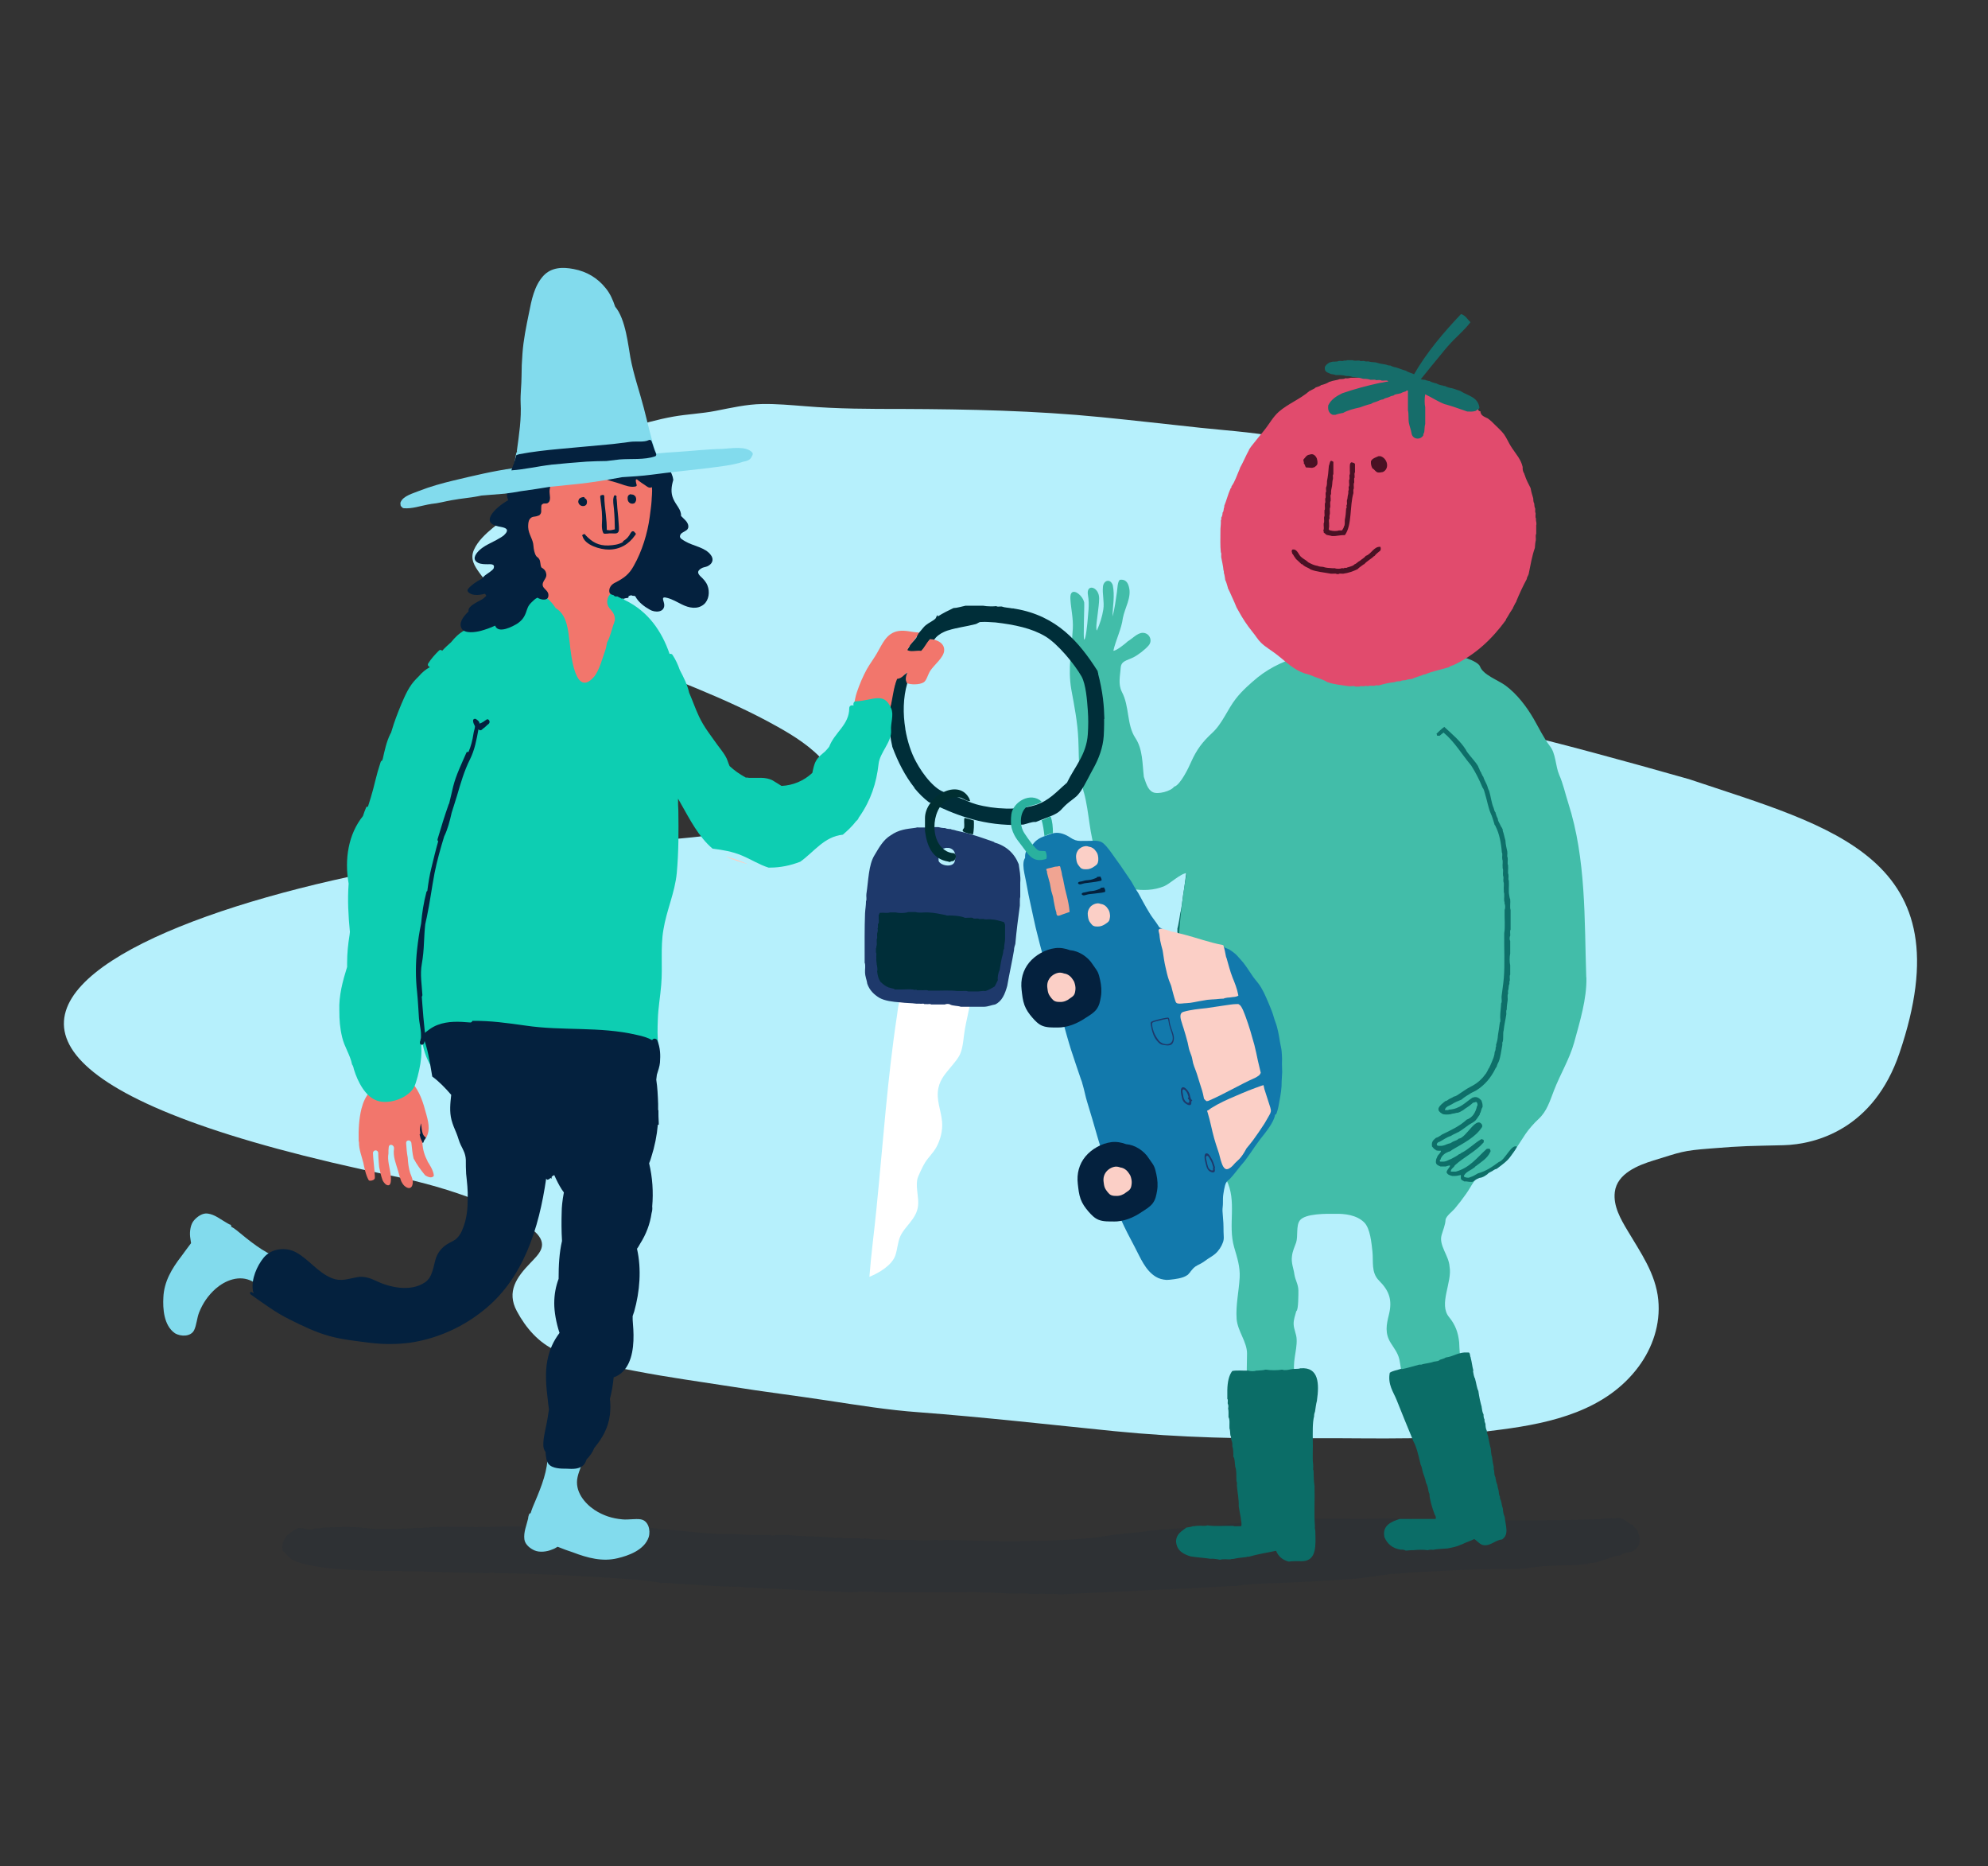 <?xml version="1.0" encoding="UTF-8"?>
<svg id="Lag_1" data-name="Lag 1" xmlns="http://www.w3.org/2000/svg" viewBox="0 0 456 428">
  <rect x="0" y="0" width="456" height="428" fill="#333333" stroke="none"/>
  <defs>
    <style>
      .cls-1 {
        fill: #00203f;
        isolation: isolate;
        opacity: .1;
      }

      .cls-1, .cls-2, .cls-3, .cls-4, .cls-5, .cls-6, .cls-7, .cls-8, .cls-9, .cls-10, .cls-11, .cls-12 {
        fill-rule: evenodd;
      }

      .cls-13, .cls-2 {
        fill: #1e396b;
      }

      .cls-14 {
        fill: #04213e;
      }

      .cls-3 {
        fill: #fff;
      }

      .cls-4 {
        fill: #166d6a;
      }

      .cls-5 {
        fill: #42bda9;
      }

      .cls-6 {
        fill: #0b6d67;
      }

      .cls-15 {
        fill: #f0a492;
      }

      .cls-16 {
        fill: #fbcfc6;
      }

      .cls-17 {
        fill: #0dceb2;
      }

      .cls-18 {
        fill: #b6f0fc;
      }

      .cls-19 {
        fill: #1279ac;
      }

      .cls-7 {
        fill: #2ab19e;
      }

      .cls-20 {
        fill: #82dbed;
      }

      .cls-21 {
        fill: #f2766c;
      }

      .cls-8 {
        fill: #002e39;
      }

      .cls-9 {
        fill: #0e6f69;
      }

      .cls-10 {
        fill: #491124;
      }

      .cls-11 {
        fill: #e14b6d;
      }

      .cls-12 {
        fill: #002f32;
      }
    </style>
  </defs>
  <path class="cls-18" d="M387.29,178.64c-14.6-4.14-29.2-8.15-43.91-11.66-6.94-1.63-13.65-4.01-20.53-5.95-6.41-1.82-13.35-3.51-16.32-10.59-3.15-7.46,2.67-12.72,7.06-17.68,3.2-3.57,6.59-8.15,6.88-13.29.24-4.76-4.33-7.65-7.54-10.15-4.87-3.76-10.5-6.96-16.44-8.4-6.82-1.69-14.12-2.07-21.13-2.82-7.6-.81-15.19-1.69-22.79-2.44-15.13-1.5-30.38-1.82-45.58-1.88-7.48,0-14.83,0-22.31-.63-3.26-.25-6.59-.56-9.85-.5-3.62.06-7.12.88-10.68,1.57-3.2.63-6.53.75-9.73,1.32-3.56.63-7,1.63-10.5,2.63-3.92,1.07-8.31,2.01-11.28,5.14-2.55,2.7-2.97,5.64-2.14,8.71l-1.07.38c-5.64,2.19-11.63,4.7-16.38,8.65-1.66,1.38-3.44,3.01-4.33,5.01-.95,2.13.12,3.76,1.36,5.45,7.18,9.97,20.24,14.35,30.8,18.74,12.58,5.2,25.58,9.72,37.5,16.42,3.8,2.13,7.77,4.64,10.68,8.02,1.54,1.82,3.15,4.45,1.96,6.89-1.37,2.88-4.99,3.95-7.66,4.95-14.24,5.45-29.02,6.08-44.03,6.71-78.15,3.21-208.55,43.47-49.08,76.47,6.65,1.38,13.17,3.2,19.52,5.7,3.26,1.32,6.53,2.7,9.55,4.58,1.36.81,2.79,1.82,3.92,3.01,2.43,2.76.3,4.64-1.6,6.64-3.09,3.2-5.52,6.52-3.09,11.03,2.08,3.89,5.04,7.27,8.96,9.03,5.76,2.57,12.4,3.57,18.51,4.76,7.18,1.38,14.48,2.38,21.72,3.51,7.36,1.19,14.72,2.07,22.08,3.2,7,1.06,13.89,2.19,20.95,2.69,14.95,1.13,29.85,2.82,44.8,4.33,15.01,1.5,29.97,1.82,45.04,1.63,7.6-.06,15.19.13,22.79,0,7.06-.13,14.06-1.13,21.07-2.01,11.39-1.5,23.92-4.33,31.39-14.42,3.2-4.32,5.05-9.71,4.51-15.29-.59-6.08-4.1-10.91-7.06-15.92-1.54-2.57-3.32-5.64-2.91-8.84.53-4.26,5.4-6.14,8.84-7.21,6.35-1.94,6.58-2.26,13.16-2.76,7.6-.63,9.09-.56,16.68-.75,7.48-.19,20.7-3.73,26.61-21.12,15.27-44.91-15.38-51.78-48.44-62.88Z"/>
  <path class="cls-1" d="M375.45,354.81c-.64,1.52-2.61.81-3.89,1.93-1.03,0-1.77.31-2.46.63h-.1c-1.08.31-2.07.67-3.15.99h-.1c-.54.05-1.13.05-1.53.22-.15.13-.39.13-.69.09-.74.13-1.48.22-2.36.22-3.25.13-6.59.09-9.5.54h-.1c-.49.04-1.13.04-1.52.22h-.25c-2.85.36-5.86-.05-8.71.22-.79.05-1.13-.09-1.77,0-6.74.23-13.38.58-19.88,1.08-.35,0-.79-.04-.94.09-1.18.18-2.46.22-3.54.54-.29,0-.69-.04-.84.09-.64.09-1.33.09-1.87.22-6.4.63-13.29.85-19.98,1.17-.54.09-1.43-.13-1.77.09-2.31,0-4.43.22-6.59.45v.09h-1.08c-13.04.76-26.38,1.26-39.46,1.93h-.49c-.64-.22-1.77-.05-2.61-.09-1.08-.09-2.8.04-4.23,0-.74-.27-2.02-.04-2.95-.09h-1.62c-1.87-.09-4.28-.31-6-.22h-.1c-1.72-.27-3.94-.04-5.85-.09h-16.68c-.44.09-.74-.18-.93,0-1.92-.18-4.67-.18-6.59,0h-.34c-7.63-.31-15.25-.67-22.78-1.08h-1.08c-1.03-.18-2.21-.22-3.4-.22-.59.09-.79-.18-1.18,0-3.84-.13-7.43-.49-11.27-.63h-.34c-.79-.18-1.72-.22-2.71-.22-.3-.04-.84.14-.94-.09-7.38-1.08-15.8-1.21-23.72-1.79h-.93c-3.59-.13-7.23-.27-10.92-.31h-2.12c-.25-.18-1.28-.18-1.53,0h-.25c-5.07-.14-10.23-.14-15.16-.45h-4.13c-.54-.22-1.62-.04-2.36-.09-.93.04-2.26-.09-2.8,0h-.34c-6.89-.22-13.88-.4-19.14-2.15-.1-.22-.3-.27-.59-.31-.84-.45-1.43-1.12-2.02-1.84-.2-.09-.34-.22-.49-.45-.1-1.17.1-2.06.59-2.69.34-.94,1.38-1.26,2.02-1.93.34-.09.64-.27.93-.45,1.53-.27,2.31.81,3.89.09.69-.04,1.43-.04,2.02-.22h.34c2.66-.09,5.71-.22,8.37,0h.1c.1.22.64.05.93.09,1.03.22,2.26.22,3.54.22h3.2c1.48-.09,3.15-.04,4.58-.22.69-.09,1.62.13,2.12-.09.34-.09.98.13,1.18-.09h.25c2.31-.13,4.82-.09,7.28-.09h.25c3.25.18,7.14,0,10.43-.09h.69c1.13.04,3.15-.05,4.67,0,1.48-.09,3.3.13,4.58-.09h.34c1.33.18,3.49.18,4.82,0h.25c4.18-.22,8.61,0,12.79.09h.34c1.67.22,3.54.22,5.17.45.64.13,1.28.27,2.12.22,5.12.45,10.53,1.21,15.85,1.08h.25c1.87.18,3.84.22,5.85.22h2.12c.15.18,1.03.18,1.18,0h2.95c3.05.36,6.69.27,9.89.54.49.05.89.18,1.53.09h.93c.64.27,1.77.05,2.56.09.79,0,.89.13,1.43,0,.3.22,1.03.04,1.53.09.89.09,1.77.27,2.8.22h1.18c1.57.22,3.64.04,5.41.09h1.28c1.43.18,3.74.18,5.17,0h.49c.25.18,1.28.18,1.53,0h.1c6.74.13,13.83.54,20.67.22.39-.09.49.22.69,0h1.03c3.49-.09,7.53-.31,11.02-.63h.1c2.07-.22,3.99-.58,6-.85h.24c.44-.09,1.08-.04,1.43-.22,2.12-.13,4.18-.31,6.1-.63.93-.05,1.87-.14,2.71-.31.49-.09,1.33.13,1.62-.09,2.9-.18,5.95-.27,8.71-.63.79,0,1.52-.04,2.12-.22.98-.04,1.97-.13,2.8-.31.89-.04,1.72-.13,2.56-.22,1.08-.09,2.21-.13,3.2-.31.25-.09.79.13.84-.09,2.8-.18,5.76-.27,8.56-.45h1.28c1.08-.09,2.41.13,3.3-.09h1.62c4.48-.09,9.25.13,13.53-.09h5.41c1.62.18,3.3.27,5.07.31h.24c2.51.22,5.51.04,8.22.09h1.53c9.35.09,19.73.13,29.03-.22.29-.09.93.13,1.03-.09h.1c.44.09.54-.13.93-.09.39-.05,1.08.13,1.28-.09.59.27,1.13-.09,1.87,0h.1c.1,0,.2.04.29.09,1.13.31,1.58,1.17,2.71,1.52,0,0,.05,0,.1.04v.05c.05.45.44.54.69.81.1.18.3.31.34.54.35.99.84,2.78-.2,3.68Z"/>
  <path class="cls-9" d="M273.58,194.89c.3-.56.39-1.3.61-1.95.35-.87.61-1.78.82-2.78.26-.65.48-1.3.61-2.08v-.09c.3-.69.57-1.43.74-2.3.56-1.78,1.3-3.39,2.08-4.99.43-.43.69-1.13,1.04-1.65.61-.96,1.26-1.91,1.78-3,.39-.39.65-.87.91-1.35.43-.65.87-1.3,1.26-1.95.39-.61.74-1.26,1.13-1.87.26-.48.61-.91.82-1.43h.09c.26-.52.17-.87-.09-1.35v-.09c.22,0,.09-.35.3-.3.43.3,1.09.39,1.04,1.13.09.3-.17.3-.09.61-.35.61-.83,1.08-1.13,1.78-.17.3-.39.52-.52.82-.65,1.13-1.3,2.21-1.95,3.3-1.26,1.87-2.35,3.86-3.52,5.82-.39.65-.74,1.35-1.04,2.08-.39,1-.91,1.87-1.04,3.13-.13.35-.22.74-.3,1.13-.09.26-.26.43-.22.82-.22.69-.43,1.43-.61,2.17v.09c-.17.3-.26.65-.3,1.04-.09.26-.26.43-.22.82-.17.22-.22.52-.3.82-.35,1-.69,2.04-.91,3.13-.3.43-.39,1.13-.61,1.65-.65,1.65-1.9,11.83-2.55,14.17-.17.65-.3,2.39-1.13,1.87-.35-.13-.17-.74-.22-1.13.17-.56.61-2.97.69-3.66.17-.35.61-3.75.65-4.22.26-1.13.64-4.94.9-6.07.26-.52.44-1.17.61-1.78.17-.78.52-1.48.65-2.34Z"/>
  <path class="cls-5" d="M363.88,224.1c.13,4.95-1.52,10.24-2.82,15.02-1.04,3.73-3.21,7.29-4.6,10.9-.95,2.43-1.61,4.82-3.6,6.64-.96.87-2.21,2.3-2.95,3.39-2.6,3.86-4.39,7.68-9.12,8.85-2.39.61-3.13,3-4.52,4.9-.82,1.17-1.69,2.3-2.61,3.39-.52.61-1.91,1.65-2.08,2.47-.04,1.22-.61,2.47-.91,3.56-.69,2.34,1.69,4.78,1.82,7.21.69,3.6-2.6,8.64-.09,11.63,1.43,1.74,2.08,3.56,2.3,5.77.04.74.22,6.6.91,6.21-.17.17-.17.74-.3.95-.61.87-1.43,1.43-2.39,1.95-1.39.74-2.87,1.17-4.39,1.48-1.22.26-3,.09-4.08.69,0,.61-1.52-1.09-1.48-.96-.35-.56-.52-2.3-1.04-2.78-.69-1-.69-2.65-1-3.82-.35-1.35-1.17-2.39-1.91-3.56-1.43-2.26-1-4.25-.44-6.51.83-3.34.09-5.47-2.26-7.81-1.87-1.87-1.26-4.38-1.52-6.73-.22-1.87-.48-5.25-1.91-6.64-1.74-1.69-4.39-2-6.73-1.95-1.78,0-6.82-.13-8.04,1.56-.87,1.22-.35,3.6-.82,5.03-.35,1.04-.82,1.91-.95,3.13-.22,1.56.35,2.69.56,4.21.22,1.35.87,2.17.91,3.65,0,.48.04,4.64-.48,4.73-.22.91-.65,1.91-.61,3,.04,1.21.65,2.26.69,3.47.13,2.69-1.17,5.6-.35,8.25.26.78,2.56,2.08,1.39,3.17-.13.13-1.65.13-2,.3-1.43.65-2.69.43-4.21.52-1.17.09-2.3.22-3.47.39-1.52.22-2.26-.91-2.52-2.39-.44-2.26-.22-4.69-.22-6.99,0-2.69-2.17-5.12-2.39-7.94-.22-3.17.52-6.29.7-9.46.13-2.52-.57-4.56-1.26-6.94-1.52-5.21.74-10.55-1.82-15.54-2.82-5.47-5.78-10.68-7.56-16.62-1.87-6.16-2.52-12.42-3.08-18.75-1-11.68-.52-23.26,1.56-34.9-1.3,0-3.87,2.47-5.17,3-2.3.96-4.95,1.04-7.39.61-1.48.13-4.26-2.3-5.3-3.17-1.65-1.43-1.78-3.08-2.78-4.77-1.74-4.51-1.65-9.51-2.91-14.11-.09,0-.87-3.95-.91-4.34-.35-2.6-.26-5.25-.39-7.9-.17-3.95-.91-7.64-1.61-11.46-.82-4.73.09-9.25.35-13.93.13-2.39-.43-4.51-.56-6.86-.17-3.13,2.82-.96,3.17.87.09.56-.26,8.59,0,8.51.39-.09.69-3.52.74-3.91.13-1.95.52-4.08.13-6.25-.52-2.82,2.56-2,2.56.69,0,1.22-.22,2.47-.35,3.69-.04.56-.52,3.26-.17,3.69.69-1.52,1.22-3.17,1.48-4.86.26-1.74-.26-3.43-.09-5.17.13-1.48,1.69-2,2.26-.35.48,2.39,0,4.77-.09,7.16.56-1.69.74-3.82,1.04-5.6.09-.52.13-2.65.74-2.82,1.17-.13,1.74.56,2,1.61.69,2.43-.96,4.86-1.39,7.21-.3,2.47-1.61,4.95-2.17,7.47.74,0,2.87-1.74,3.3-2.17,1-.56,2.21-1.95,3.43-1.95,1.56,0,2.35,1.78,1.35,2.91-.82.95-2.39,2.17-3.52,2.73-1.39.69-2.74.78-2.87,2.3-.13,1.87-.65,3.82.26,5.6,1.78,3.34,1.08,7.51,3.08,10.55,1.74,2.6,1.61,5.95,1.96,8.94.43,1.17.82,2.95,2.08,3.52,1.13.56,4.13-.22,4.86-1.26,1.43-.35,3.39-4.47,3.91-5.69,1.26-2.82,2.61-4.6,4.82-6.64,2.34-2.13,3.52-5.43,5.47-7.9,1.43-1.82,3.26-3.43,4.99-4.86,6.34-5.04,14.29-6.12,22.24-6.9,7.73-.74,14.94-.48,22.15,1.69,1.3,0,6.12,1.39,6.6,2.74.69,1.91,4.17,3.13,5.82,4.34,2.65,1.95,4.86,4.86,6.47,7.64,1.13,1.95,2.35,4.47,3.69,6.21,1.43,1.74,1.3,4.64,2.17,6.64.91,2.04,1.39,4.34,2.08,6.47,4.13,12.85,3.69,26.83,4.13,39.98,0,0,0-1,0,0Z"/>
  <path class="cls-9" d="M333.09,263.68c-.26.17-.44.39-.83.44-.78.3-1.43.78-1.78,1.56.04.35-.3.22-.22.61.09.09.22.13.43.09,1,.09,1.48-.39,2.17-.61.65-.35,1.35-.69,1.87-1.13.3.09.22-.22.43-.22,1.74-.87,3-2.26,4.65-3.21.13.09.39.09.52.22v.52c-1.82,2.13-4.56,3.38-6.64,5.3-.22.56-.91.69-.91,1.43h1.13c3.21-.87,4.91-3.25,7.04-5.16.13-.13.43-.09.74-.09.13.22.35.56.09.82-.65,1.43-2.04,2.21-3.21,3.13-.26.09-.26.35-.52.43-.69.56-1.69.87-2.17,1.65-.13.17-.13.26,0,.43.3.13.96.3,1.26.09.74-.22,1.3-.57,1.87-.91,1.95-.52,3.34-1.56,4.78-2.6,1.43-.39,2.87-4.21,4.17-3.52-.39.82-.96,1.48-1.43,2.17-.82,1.22-2.08,2-3.21,2.91-.44.09-.74.3-1.04.52-.39.22-.87.39-1.13.74-.52.35-1,.74-1.78.82-.43.17-.82.35-1.13.61-.26.17-.43.39-.91.3-.57.04-.87-.17-1.43-.09-.3-.22-.78-.26-.82-.74v-.74c-.57.13-1.09.26-1.87.22h-.09c-.52-.13-1.04-.26-1.26-.74-.13-.13-.04-.17,0-.3.04-.43,1.22-1.48.52-1.35-.22.09-.52.09-.74.22h-1.22c-.52-.26-1.22-.39-1.04-1.35,0-.39.22-.61.3-.91.17-.48.91-.91.82-1.35-.39,0-.78,0-1.04-.09h-.09v-.09c-.43-.17-.65-.52-.91-.82v-.09c-.17-1.08.43-1.43.91-1.87.57-.13.91-.48,1.35-.74,2.04-1,4.13-1.95,5.69-3.43,1.35-.48,2.04-1.61,2.39-3.13.26-.22,0-.78-.09-.91-.17,0-.39-.04-.43.09-.48-.04-.57.26-.82.43-.57.52-1.3.87-1.87,1.35-.48.22-.82.61-1.56.61-.35.17-.91.13-1.26.3-.61.09-1.17.13-1.78,0-.43-.22-.82-.48-1.04-.91v-.43c.3-.74,1-1.17,1.56-1.65.35-.04.56-.26.82-.43.35-.22.83-.35,1.13-.61.61-.09,1-.48,1.43-.74.52-.35,1.04-.69,1.56-1.04.43-.26.91-.48,1.35-.74,1.17-.65,2.13-1.52,2.91-2.6v-.09h.09c.22-.39.44-.74.61-1.13v-.09h.09c.26-.52.52-1.09.74-1.65.26-.65.57-1.3.61-2.17.17-.26.22-.61.22-1.04.13-.13.13-.35.09-.61.22-.65.39-1.35.43-2.17.17-.95.3-1.91.43-2.91.26-.26.04-1,.09-1.43,0-.82.17-1.91.22-2.99.26-.3.04-1.09.09-1.56.17-1.43.39-2.78.52-4.25.26-3.17.04-6.81.09-10.16v-.09c.26-1.48.04-3.43.09-5.08v-.3c.17-.22.17-1.13,0-1.35,0-.26,0-.52-.09-.61-.09-.65.13-1.61-.09-2.08v-.43c-.09-.61.13-1.52-.09-1.95v-.09c-.09-.39.13-1.04-.09-1.26v-.09c-.09-.52.13-1.3-.09-1.65v-.22c-.09-.61.13-1.43-.09-1.87v-.09c-.09-.43.13-1.17-.09-1.43-.17-2.3-.61-4.38-1.43-5.99-.04-.26-.3-.3-.3-.61-.26-.82-.48-1.65-.83-2.39-.56-1.3-.82-2.91-1.26-4.34-.17-.52-.26-1.17-.61-1.56-.74-1.82-1.61-3.52-2.61-5.08-2.13-2.52-3.82-5.47-6.34-7.55-.31.22-.61.52-.91.74-.26,0-.52,0-.61-.09,0-.13,0-.3-.09-.3v-.09c.56-.56,1.13-1.09,1.78-1.56,1.78,1.65,3.65,3.17,4.99,5.3.04.22.22.35.3.52.78,1.09,1.78,2.04,2.48,3.21,0,.26.17.3.22.52.13.39.3.74.52,1.04v.09c.17.22.22.56.43.74.22.78.65,1.39.91,2.08.13.39.22.82.43,1.13.39,1.26.52,2.78,1.04,3.95.13.35.17.82.44,1.04v.09c.13.48.3.96.52,1.35,0,.39.17.65.3.91.22.35.35.82.61,1.13.09.22.26.35.22.74.26.65.39,1.48.61,2.17.04.96.26,1.74.43,2.6v.09c.09.39-.13,1.04.09,1.26v.09c.09.52-.13,1.3.09,1.65v.22c.09.61-.13,1.52.09,1.95v.09c.09.39-.13,1.04.09,1.26v.09c.09,1.09-.13,2.43.09,3.3.04.3.09.69.22.91.09.78-.13,1.87.09,2.47v4.51c-.22.26-.04.91-.09,1.35v.09c-.17.13-.17,1,0,1.13v2.91c-.17.65-.17,2.04,0,2.69v2.17c-.22.26-.04.91-.09,1.34-.13.13-.09.43-.09.74-.17.3-.17.78-.22,1.26-.17.22-.09.69-.09,1.04-.22.26-.04,1-.09,1.43-.09.69-.22,1.39-.22,2.17-.17.22-.09.69-.09,1.04-.17,1.26-.48,2.39-.61,3.73-.22.69,0,1.87-.22,2.6-.13.13-.09.43-.09.74-.26,1.3-.39,2.74-.82,3.82-.22.39-.39.78-.52,1.26-.09.09-.17.17-.22.3-1.04,2.13-2.48,3.86-4.47,5.08-.35.17-.69.35-1.04.52-.78.48-1.61.95-2.3,1.56-.74.3-1.52.61-2.17,1.04-.61.39-1.48.52-1.65,1.35.26-.04.82.13.91-.09h.09c2.56-.17,3.74-1.74,5.39-2.78h.09c.91-.35,1.56.26,1.96.74v.09c.13.35.26.74.22,1.26v.09c-.22.3-.3.74-.43,1.13-.04.22-.26.3-.22.61-.44.56-.74,1.26-1.35,1.65-.48.35-1.04.56-1.43.91-.69.48-1.35,1-2.08,1.43-.09,0-.09.09-.22.09-.52.3-1.08.48-1.56.82-1,.3-1.74.91-2.61,1.35-.48.04-.96.82-.22.91h.43c.87.04,1.3-.35,1.95-.52.48-.04.74-.39,1.13-.52.43-.17.87-.3,1.13-.61h.09c1.74-.3,4-5.43,5.3-3.13v.43c-1.56,2.43-4.3,3.73-6.86,5.25Z"/>
  <path class="cls-6" d="M302.08,321.11v.09c-.22.78-.3,1.61-.44,2.47-.13.35-.22.65-.22,1.13-.39,1.43-.3,3.91-.3,5.38v.09c.09,1.82-.13,3.95.09,5.6v.09c.09.39-.13,1.04.09,1.26v.09c.04,1.17.04,2.39.22,3.43v.22c.09,2.95-.13,6.16.09,8.9v.3c-.04.35.04.56.09.82.09,3.38.39,6.94-3,7.03-1.09,0-2.3-.04-3,.09h-.09c-1.43-.35-2.39-1.21-2.91-2.47-2.08.44-4.3.78-6.21,1.35-.26,0-.52,0-.61.09-1.04.09-2.08.22-3,.43-.26,0-.48,0-.61.09-.78.04-1.78-.13-2.39.09h-.09c-.26-.09-1.65-.3-2.08-.22h-.09c-1.39-.22-2.95-.3-4.34-.52h-.09c-1.74-.52-3.26-1.3-3.43-3.43v-.09c.09-1.74,1.35-2.3,2.39-3.13h.09c.43-.09,1-.13,1.35-.3.43.04.69-.09,1.04-.09.74-.09,1.74.13,2.26-.09h.22c1.65.26,3.78.04,5.6.09h.09c.44.22,1.26.04,1.87.09.26-.35-.04-1.43-.09-2.08-.17-.78-.3-1.65-.44-2.47.04-1.78-.3-3.17-.43-4.77,0-.35.09-.78-.09-.96-.09-1.26.09-2.34-.3-3.43v-.09c-.13-.74-.04-1.65-.43-2.17v-.09c.04-.48,0-1.74-.22-2.26.04-.56-.04-1.08-.22-1.43-.13-.3,0-.82-.22-1.04-.09-.56-.04-1.21-.22-1.65v-.09c-.04-.87.13-1.91-.22-2.47v-.13c0-.65.04-1.35-.09-1.87.09-.48.09-.74-.09-1.13-.04-.3.13-.91-.09-1.04v-2.08c.04-1.78.35-3.34,1.13-4.34,1.04-.22,2.43-.04,3.65-.09h.09c.35.17,1.39.17,1.74,0h.22c.65-.04,1.61-.09,1.87-.22h.22c.95.17,2.65.17,3.6,0h.09c.57.22,1.43.04,1.96-.09h.09c.61-.17,1.52,0,2.08-.22h.09c4.21-.35,4.26,3.65,3.73,7.34Z"/>
  <path class="cls-6" d="M344.59,353.01c-1.52.13-2.52,1.39-4.04,1.35-1.04-.04-1.48-.82-2.39-1.43-.91.48-2,.78-2.91,1.26h-.09c-.91.48-2.08.69-3.21.91h-.09c-1.09.09-2,.09-3.13.3h-.09c-.13-.04-.91-.04-1.13.09h-.09c-.61-.13-2.3-.13-3.21,0-.69-.04-1.17.09-1.78.09-.26-.17-.61-.22-1.04-.22h-.13c-1.91-.3-3.08-1.34-3.73-2.91v-.09c-.48-2.6,1.69-3.43,3.52-4.04h8.21c.22-.26,0-.82-.22-1.04v-.09c-.48-1.26-.87-2.56-1.13-4.04.04-.48-.09-.74-.22-1.04-.13-.74-.26-1.56-.61-2.08v-.09c-.17-.87-.48-1.61-.74-2.39.04-.22-.09-.26-.09-.44-.09-.52-.22-.95-.43-1.34v-.09c-.48-1.91-.87-3.91-1.74-5.38v-.09c-1.3-3.13-2.48-6.03-3.74-9.2-.69-1.74-2.08-3.52-1.56-6.21.7-.48,1.74-.61,2.61-.91h.09v.09c1.43-.26,2.69-.69,4.04-1.04.26,0,.61.04.74-.09.87-.22,1.91-.3,2.69-.61h.09c.48-.09,1-.09,1.26-.44h.09c.39-.17.96-.26,1.26-.52h.09c1.56-.22,2.52-1,4.13-1.13h1.04c.35.17.22.78.43,1.13v.09c.26.91.35,2,.61,2.91v.09h-.09c.13.65.22,1.39.52,1.87v.09c.26.87.35,1.95.74,2.69v.09c.17,1.26.43,2.43.74,3.51v.09c.09.61.17,1.22.43,1.65v.09c0,.39.04.78.22,1.04-.04.43.09.74.22,1.04,0,.61.09,1.13.3,1.56v.09c.09.39.13.82.3,1.13v.09c.22.91.35,1.95.61,2.78.09.69.09,1.43.3,1.95.09.82.22,1.61.39,2.26,0,.3-.04.69.09.82.04.61.04,1.17.3,1.56v.09c.09.61.22,1.17.43,1.65.04.52.22.91.3,1.35.04.52.09,1.04.3,1.35-.04.43.09.65.22.91.17.56.22,1.21.44,1.78.09.95.13,1.26.43,1.95.22,2.21,1.04,3.99-.57,5.16Z"/>
  <path class="cls-11" d="M352.37,120.36v2.08c-.22.26-.04,1-.09,1.43-.13.52-.17,1.13-.22,1.78-.65,1.82-1,3.95-1.43,6.03-.13.39-.39.65-.44,1.13-.87,1.61-1.65,3.3-2.39,5.08v.09c-.3.39-.48.91-.74,1.35v.09c-.48.69-.91,1.43-1.35,2.17-.09.22-.3.3-.3.61-3.17,4.34-6.99,7.99-12.12,10.37h-.09c-.39.13-.74.3-1.04.52-.22-.04-.26.09-.43.09-1.61.48-3.39.82-4.86,1.48-.35-.04-.48.13-.74.22-.78.26-1.56.48-2.26.82h-.09c-.52.04-1.04.13-1.43.3h-.09c-.39,0-.78.04-1.04.22h-.09c-.48,0-.91.04-1.26.22h-.09c-1.26.13-2.43.43-3.52.74-.35,0-.78-.09-.91.09-.48.04-1.26-.13-1.56.09-.39-.04-.52-.17-.83,0-.35.04-.95-.13-1.13.09h-.95c-.26-.26-1-.04-1.43-.09h-.09c-1.65-.26-3.39-.39-4.78-.91h-.09c-.82-.56-1.96-.87-3-1.26-.65-.3-1.39-.56-2.17-.74-2.69-.91-4.26-2.65-6.34-4.25-1.26-1-2.74-1.82-3.74-2.82-.69-.65-1.26-1.65-1.95-2.47-1.3-1.61-2.26-3.08-3.21-4.82-.09-.13-.13-.26-.22-.39-.09-.13-.13-.26-.22-.39-.35-.82-.65-1.61-1.04-2.39-.3-.69-.61-1.39-.96-2.08v-.09c-.17-.61-.35-1.26-.61-1.78v-.09c-.09-.52-.13-1.04-.3-1.48,0-.26,0-.48-.09-.61-.09-1.09-.35-2.04-.52-3-.04-.39.09-.91-.09-1.13-.17-1.39-.09-3.39-.09-5.17v-.22c.04-.61.13-1.22.09-1.95.13-.13.13-.35.09-.61.17-.26.3-.61.3-1.04v-.09c.22-.22.26-.61.3-1.04.09-.13.13-.26.09-.52.52-1.26.87-2.69,1.43-3.95.04-.22.3-.17.22-.52.82-1.09,1.26-2.6,1.87-3.95.04-.09.09-.17.09-.3.74-1.3,1.35-2.82,2.08-4.12v-.09c.3-.48.65-.91,1-1.35.78-1,1.61-2,2.43-3,1.17-1.43,2.08-3.17,3.43-4.34,2.17-1.87,4.86-2.86,7.04-4.77h.09c.43-.3,1-.43,1.35-.82h.09c.39-.13.87-.26,1.13-.52h.09c.65-.17,1.26-.39,1.78-.74h.09c.87-.35,1.52-.3,2.3-.61h.09c.52,0,.96-.04,1.26-.22.22.13.82,0,1.13-.09,1.09,0,2.17-.04,3.13-.22.3.04.83.17,1.26,0,3.47-.04,6.86,0,9.73.52.43.17.78.39,1.35.43.26.22.65.26,1.04.3h.09c1.09.39,2.13.78,3.21,1.13.22.09.39.22.74.22.96.52,2.04.87,3,1.35.22.04.26.22.52.22.3.35.69.52,1.13.74h.09c1.22.87,2.61,1.52,3.87,2.34.04,0,.04.04.09.04.09.3-.04.56.52.61.04.95.82,1.22,1.52,1.56.13.04.26.13.35.22.26.17.48.39.74.61.17.17.35.35.52.52.78.78,1.65,1.52,2.3,2.39.65.91,1.13,2.17,1.87,3.21.96,1.43,2,2.56,2.39,4.25v.09c-.04.65.13,1.09.39,1.48-.04.17.09.17.09.3.35,1.13.87,2.04,1.35,3,.13.87.39,1.61.61,2.39,0,.43.04.87.22,1.13v.09c.04.35.04.78.22,1.04.04.35-.09.82.09,1.04.04.39-.13,1.04.09,1.26-.09.56.17.87.09,1.48Z"/>
  <path class="cls-10" d="M302.2,106.29c-.09.48-.48.69-.83.91-.22-.04-.26.09-.43.09-.61-.04-.95-.09-1.35-.09-.26-.22-.26-.74-.52-.91.09-.43-.17-.52-.09-.91.43-.43.65-1.04,1.43-1.13.87-.35,1.43.35,1.65.91.09.35.17.65.13,1.13Z"/>
  <path class="cls-10" d="M317.8,107.77c-.17.22-.39.39-.65.48-.35.04-.69.17-1.13.09-.57-.17-.74-.74-1.26-.95v-.09c-.22-.39-.35-.87-.3-1.56.17-.26.35-.48.61-.61.35-.22.78-.35,1.13-.52h.43c1.35.39,2,2.13,1.17,3.17Z"/>
  <path class="cls-10" d="M310.8,106.38v1.95c-.22.17-.04.78-.09,1.13v.09c-.22.13-.04.74-.09,1.04v.09c-.22.26-.04.91-.09,1.35-.17.22-.09.69-.09,1.04-.87,2.99-.3,7.42-1.96,9.64-1.09-.04-1.82.26-2.91.22h-.04c-.39-.13-.91-.17-1.3-.3-.22-.17-.39-.39-.61-.52,0-.17.04-.39-.09-.43v-.09c.26-.26.04-1,.09-1.43v-.17c.22-.26.04-.91.09-1.35v-.09c.22-.22.04-.87.09-1.26v-.3c.22-.22.04-.87.09-1.26v-.3c.22-.13.04-.74.09-1.04v-.09c.22-.22.04-.87.09-1.26v-.09c.22-.13.04-.74.09-1.04v-.09c.17-.35.22-.78.22-1.26v-.22c.22-1.09.35-2.26.43-3.52.17-.35.17-.87.43-1.13h.3c0,.17.35.09.3.3v2.78c-.22.13-.04.74-.09,1.04-.17.48-.13,1.13-.22,1.65-.13.56-.26,1.13-.22,1.87-.26.22-.04.87-.09,1.26v.3c-.22.26-.04.91-.09,1.35v.09c-.22.26-.04,1-.09,1.48-.09.26-.13.56-.09.91v.22c-.26.26-.04.95-.09,1.35.04.48-.04.78-.09,1.13.22,0,.13.3.43.22h.09c.35.17,1.43.17,1.78,0h.74c.17-.26.35-.48.44-.82v-.09c.3-.26.17-1,.22-1.56.17-.78.26-1.65.3-2.6.22-.04.04-.52.09-.74.22-.13.04-.74.09-1.04v-.09c.17-.26.13-.78.22-1.13.09-.26.13-.65.09-1.04.22-.09.04-.65.09-.91.26-.26.04-.91.09-1.35v-.22c.22-.13.04-.74.09-1.04v-.09c.22-.26.04-.91.09-1.35,0-.65-.09-1.43.39-1.56.26.09.65.09.78.39Z"/>
  <path class="cls-10" d="M316.62,126.26c-.44.39-1,.74-1.35,1.26h-.09c-.69.69-1.65,1.13-2.26,1.87h-.09c-.48.39-1.04.69-1.43,1.13-1,.48-2.04.87-3.3,1.04-.3.04-.91-.13-1.04.09h-.43c-.26-.22-.91-.04-1.35-.09-1.56-.3-3.3-.43-4.65-.96-.43-.39-1.13-.52-1.56-.91-.26-.04-.17-.35-.52-.3-.43-.43-.87-.82-1.35-1.26v-.09c-.35-.3-.48-.82-.82-1.13.04-.22-.09-.26-.09-.43-.04-.22.09-.26.09-.43,1.08-.3,1.39.95,1.95,1.56.56.56,1.26.82,1.78,1.35.65.35,1.3.69,2.17.82.3.17.74.17,1.22.22.61.22,1.3.26,2.08.3h.61c.3.17,1.26.17,1.56,0,.17-.04.61.13.61-.09.17-.04.61.13.61-.09.22.04.26-.09.44-.09.43-.17,1-.26,1.26-.61.52-.17.78-.61,1.26-.82.43-.39,1-.65,1.35-1.13,1.3-.43,1.83-2.17,3.35-2.08.09.22.13.56,0,.87Z"/>
  <path class="cls-4" d="M339.34,93.45v.09c-.17.39-.65.48-.96.74h-.09c-.48.13-1.08.13-1.65.09h-.09c-1.65-.56-3.26-1.17-4.99-1.65h-.09c-1.65-.61-3-1.56-4.56-2.3-.17.78-.17,2.26,0,2.99v3.82c-.17.52-.13,1.22-.22,1.87-.09.22-.22.39-.22.74-.69,1.13-2.43.95-2.69-.43-.13-.87-.44-1.56-.61-2.39-.17-.87,0-2.08-.22-2.91v-4.56c-.26,0-.43.04-.52.22h-.09c-.35.13-.74.22-1.04.43-.22-.04-.26.09-.44.09-.48.09-.95.13-1.26.43-.52.04-.83.3-1.26.43-.35.13-.82.17-1.04.43-.65.04-1.04.35-1.56.52-.43.13-.91.26-1.26.52-.96.22-1.74.52-2.61.82-1.39.3-2.74.65-3.82,1.26h-.09c-.57.13-1.17.22-1.65.43h-.61c-.74-.3-1.17-.91-1.04-2.08v-.09c.65-1.35,1.87-2.13,3.22-2.78,2.74-.95,5.69-1.74,8.69-2.39.69-.04,1.17-.26,1.87-.3-.17-.43-1.04-.13-1.56-.22-.26-.22-.82-.09-1.26-.09-.22-.22-.87-.04-1.26-.09h-.04c-.43-.17-.96-.22-1.56-.22h-.09c-.69-.22-1.48-.39-2.39-.43h-.09c-.35-.17-.83-.22-1.35-.22h-.09c-.65-.22-1.52-.22-2.39-.22-.3-.13-.65-.17-1.04-.22-.65-.35-1.61-.39-1.43-1.56v-.09c.26-.48.65-.78,1.13-1.04.22.04.26-.09.43-.09.39-.17,1.22.04,1.56-.22h.09c.35-.09.96.13,1.13-.09.26,0,.61.04.74-.09h1.35c.26.22,1,.04,1.43.09h.09c.17.22.78.04,1.13.09.17.17.61.09.91.09.43.17,1,.17,1.56.22h.09c.74.26,1.56.39,2.39.52.3.13.61.22,1.04.22.35.22.78.35,1.26.43.78.22,1.43.56,2.26.74.48.39,1.3.52,1.87.82,3-5.17,6.78-9.59,10.77-13.8,1.04.3,1.48,1.22,2.17,1.87-1.52,2-3.47,3.52-5.08,5.38l-.04.04c-.39.43-.78.91-1.17,1.39-1.74,2.08-3.47,4.25-5.13,6.29.39-.04.52.17.91.09.39.13.7.26,1.13.3.39.26.91.39,1.43.52h.09c.43.26.95.43,1.56.52.09.09.22.09.43.09.48.26,1.04.43,1.65.52.65.17,1.21.43,1.87.61,1.65,1.09,4.04,1.35,4.39,3.78Z"/>
  <path class="cls-3" d="M222.47,230.26c-.3,1.87-.78,3.69-1.13,5.64-.35,1.87-.35,3.91-1.04,5.64-.44,1.09-1.26,2-2,2.91-1.22,1.52-2.56,2.82-3.04,4.99-.61,2.78.61,5.12.83,7.81.17,2-.39,4.12-1.26,5.73-.69,1.3-1.82,2.34-2.61,3.56-.35.57-.74,1.3-1.04,2-.35.74-.74,1.52-.82,2.17-.26,1.95.43,3.95.22,5.82-.35,3.04-3.04,4.64-4.08,6.99-.61,1.39-.61,2.82-1.13,4.38-.78,2.21-3.6,3.95-5.95,4.9.39-5.21,1.13-10.55,1.65-15.93,1.48-14.8,2.52-29.91,4.69-44.06.17-1.21.26-2.52.74-3.65,5.04.52,10.86.39,15.98,1.09Z"/>
  <path class="cls-2" d="M233.67,198.18c-1-2.52-2.87-4.21-5.6-4.99v-.09c-2.61-.91-5.21-1.87-8.08-2.47-.39-.09-.78-.17-1.13-.3-.3-.04-.61-.09-.82-.22-.48,0-.91-.04-1.26-.22-.61,0-1.08-.09-1.56-.22h-1.78c0,.22-.35.04-.52.09h-2.17c-.43-.09-.61.09-.91.09-.87.13-1.87.22-2.69.43-1.09.26-2,.69-2.82,1.26-1.74,1.04-2.69,2.82-3.73,4.56-1.39,2.21-1.39,5.82-1.87,8.9-.09.52.13,1.3-.09,1.65,0,1-.17,1.82-.22,2.78-.13,3.43-.09,7.03-.09,10.59v.74c.26.56.04,1.56.09,2.26.04,1,.39,1.65.52,2.6.52,1.48,1.56,2.47,2.78,3.21,1.26.69,3,.91,4.86,1.04,1.13.17,2.48.13,3.65.3h.74c.3.09.91-.13,1.04.09h.43c.35.09.95-.13,1.13.09h3.21c.13-.17,1-.17,1.13,0,.65.35,1.74.26,2.47.52h5.39c.96-.04,1.61-.39,2.48-.52,1.61-.74,2.26-2.43,2.78-4.25.48-2.78,1.09-5.43,1.56-8.2,0-.56.17-1,.3-1.43.26-2.99.65-5.95,1.04-8.81v-.82c0-.43,0-.87.09-1.13v-3.26c.13-1.65-.17-2.87-.35-4.25ZM219.03,197.36c-.22,1.69-3.21,1.26-3.73.09-.09-1.52.04-2.78,1.35-2.91.22-.17.69-.09,1.04-.09.69.17,1.17.56,1.35,1.26.17.43.09,1.22,0,1.65Z"/>
  <path class="cls-8" d="M230.54,212.07v3.21c0,.82-.26,1.43-.22,2.3-.26.26-.17.87-.3,1.26-.35,1.13-.52,2.39-.74,3.65-.3.52-.52,1.69-.39,2.26-.22.52-.48.95-.74,1.47-.65.39-1.3.78-2.08,1.04-.87-.09-1.39.17-2.26.09h-1.78c-.43-.22-1.35-.04-1.95-.09h-.52c-1.74-.22-3.91-.04-5.82-.09h-.82c-.3-.22-1.09-.04-1.56-.09h-1.04c0-.22-.43-.04-.61-.09-.87-.26-2.17-.04-3.21-.09h-1.26c-.26-.3-.87-.22-1.26-.43h-.09c-.83-.3-1.39-.82-1.96-1.35-.48-.78-.61-1.39-.74-2.39.17-.3,0-1.17-.09-1.56,0-.52-.17-.87-.09-1.43-.09-.43.13-1.08-.09-1.34v-.82c0-.26.17-.3.09-.61.22-.3.04-1,.09-1.43v-.22c.22-.13.04-.74.09-1.04v-.22c.09-.22.26-.91.09-1.04.13-.3.13-.69.09-1.13.09,0,.09-.04.09-.09.26-.3.04-1,.09-1.43v-.61c.22-.04.09-.39.3-.43.74-.09,1.74.13,2.26-.09h1.35c.61.17,1.96.17,2.61,0,.09-.04.17-.09.31-.09h1.65c.74.26,1.91.04,2.82.09,1.52.04,2.78.39,4.13.61.17.22.78.04,1.13.09,1.08.04,2.13.13,3,.43.17.22.78.04,1.13.09.3,0,.78-.09.95.09.17.22.78.04,1.13.09h.09c.17.26.78.04,1.13.09h.09c.3.22,1.08.04,1.56.09,1.17.04,2.04.35,3,.61.3.13.22.56.39.65Z"/>
  <path class="cls-8" d="M253.26,164.85v1.13c0,.91-.04,1.82-.09,2.78-.17,2.65-1.13,5.21-2.39,7.47-1,1.78-1.87,3.69-2.87,5.17-.22.35-.48.65-.74.95-.09.09-.13.13-.22.22,0,0,0,.04-.04.04-.61.56-1.43,1.09-2.17,1.74-.52.43-1,1-1.48,1.48-.26.26-.52.43-.78.61-.3.17-.61.35-.91.48-1.22.56-2.61,1-3.73,1.48-.13.04-.22.13-.43.09-.74-.04-1.87.43-2.69.61h-.22c-.78.09-1.35-.04-1.87.09h-.09c-8.04-.09-13.77-2.52-19.28-5.17h-.13c-1.26-.95-2.39-2.08-3.39-3.3v-.09c-2.13-2.69-3.78-5.9-5.08-9.42v-.09c-.04-.22-.09-.39-.13-.61-.96-4.25-.39-10.33.91-14.24,0-.04.04-.09.04-.13.09-.22.13-.43.22-.65v-.04s.04,0,.09-.04c1-.35,2-.69,2.52-1.52h.09c-.09.82-.91,1.74-.3,2.6v.22c-.96,3.3-1,6.99-.44,10.37v.13c.48,2.82,1.35,5.47,2.48,7.51.74,1.39,1.91,3.17,3.21,4.56t.09.09c.22.26.48.48.69.69l.04.04c.57.52,1.09.91,1.65,1.22,1.13.61,2.65,1.04,4.04,1.56,1.35.48,2.65,1.17,4.04,1.56,4.21,1.17,9.64,1.39,13.46.22,3.21-.95,4.95-3.08,7.38-5.17,1.74-3.65,4.47-6.42,4.78-11.11.13-1.91.13-3.69,0-5.47-.17-2.39-.44-5.95-1.43-7.77-1.65-2.87-5.43-7.47-8.3-9.2-3.13-1.87-7.04-2.69-11.51-3.21h-.09c-1.04-.04-2-.17-3.13-.09-.61-.04-.74.39-1.43.52-2,.52-4.26.78-6.12,1.39h-.04c-.3.09-.61.22-.91.35-.95.43-1.74,1-2.3,1.82,0,0,0,.04-.04.04h-.04c-.26.22-.52-.17-.91-.13-.04.09-.09.17-.13.26,0,.04-.04.04-.04.09-.52.91-1.26,1.65-1.78,2.56h-1.87c-.52,0-1.52.17-1.43-.22,0-.17-.44-.65,0-.61,0,.09,0,.22.09.22.22-.35.52-.56.61-1.04,0-.04.04-.04.09-.09.39-.48,1.52-1.48,1.52-1.95,0-.04,0-.09-.04-.13v-.04l-.04-.04v-.09s.04-.04.09-.04c.65-.43,1.26-1.52,2-2.13.74-.61,1.74-1,2.26-1.56.13-.13.3-.87.52-.74-.13.04-.09.22,0,.22h.09c1.09-.69,2.3-1.3,3.52-1.87h.09c.61,0,1.82-.35,2.61-.52h4.13c.82.17,2.47.17,2.91.09h.09c.17.22.78.04,1.13.09h.09c.65.26,1.61.26,2.39.43.35-.04.48.09.74.09,9.47,1.61,14.59,7.55,18.89,14.32-.09.3.17.3.09.61.48,1.82.87,3.78,1.13,5.82v.09c.17,1.35.26,2.87.3,4.43Z"/>
  <path class="cls-19" d="M270.36,293.17c-.68.12-1.38.25-2.08.3-.24.01-.47.03-.7.04-.85-.06-1.72-.26-2.46-.72-2.43-1.47-3.57-4.43-4.83-6.81-1.12-2.13-2.26-4.25-3.22-6.45-.34-1.09-.74-2.16-1.02-3.26-.68-2.56-1.51-5.11-2.09-7.7-.59-2.65-1.48-5.27-2.23-7.87-.75-2.69-1.56-5.36-2.38-8.06-.38-1.22-.6-2.5-.96-3.73-.07-.22-.14-.43-.18-.66-.08-.24-.16-.52-.27-.75-.78-2.29-1.56-4.59-2.3-6.86-.05-.16-.11-.35-.16-.52l-.04-.14c-.08-.24-.15-.46-.22-.71-.42-1.33-.75-2.69-1.14-4.03-.37-1.38-.88-2.71-1.25-4.08-.79-2.8-1.67-5.6-2.48-8.38-.41-1.39-.87-2.77-1.28-4.17-.37-1.26-.65-2.54-.99-3.81-.76-2.81-1.28-5.69-1.93-8.53-.33-1.42-.54-2.87-.84-4.3-.21-1.16-.55-2.33-.57-3.52,0-.48.03-1.05.25-1.48.04-.07.07-.14.14-.22,0-.09,0-.18,0-.3,0-.54.08-.98.38-1.43.34-.53.82-.91,1.29-1.3.32-.4.65-.77,1.04-1.07.58-.45,1.23-.74,1.94-.97.68-.21,1.35-.54,2.09-.66,1.31-.2,2.62.37,3.68,1.08.72.49,1.43.75,2.29.74.75,0,1.5,0,2.26-.02,1-.05,2.2-.12,2.99.58,1.04.93,1.8,2.12,2.6,3.24.88,1.19,1.74,2.41,2.55,3.65.39.57.77,1.13,1.16,1.7.39.59.69,1.25,1.08,1.84.06.1.11.17.17.27,0,.03.02.05.02.05,0,.03.02.05.04.05.27.39.53.82.75,1.26.49.89.95,1.79,1.46,2.65.51.86.99,1.72,1.59,2.51.48.66.99,1.33,1.41,2.03.42.2.82.43,1.2.7.14.07.25.13.39.21,0,0,.04.02.04.05.33.19.65.36.95.57.04.02.04.05.05.07.44.16.89.26,1.29.4.66.21,1.35.41,2.05.55,1.47.31,2.91.61,4.37.9.7.14,1.43.27,2.12.47.56.15,1.18.05,1.72.26.37.12.7.32,1.01.55.28.12.57.21.86.36.33.2.64.43.95.66.65.45,1.06,1.01,1.6,1.59.49.53.98,1.13,1.38,1.74.46.69.94,1.38,1.4,2.07.39.59.85,1.1,1.3,1.68.99,1.27,1.63,2.83,2.27,4.3.32.73.61,1.48.91,2.25.3.77.46,1.56.76,2.33.57,1.52.8,3.03,1.06,4.62.11.71.33,1.42.38,2.15.04.79.13,1.54.08,2.33-.04.82.05,1.59.04,2.4-.02.69-.1,1.4-.12,2.1.03,1.6-.23,3.06-.52,4.61-.16.83-.26,1.63-.55,2.44-.09.27-.15.58-.43.61-.16,1.01-.79,2.04-1.34,2.87-.65.98-1.4,1.9-2.13,2.82-.78,1.02-1.47,2.07-2.21,3.14-.37.53-.77,1.05-1.14,1.58-.31.45-.7.82-1.04,1.25-.84,1.04-1.63,2.12-2.55,3.1-.23.22-.54.38-.69.64-.19.24-.31.54-.39.84-.17.59-.27,1.25-.37,1.88-.13.73-.1,1.4-.11,2.12.02.62-.13,1.21-.1,1.85.06,1.24.23,2.44.23,3.69,0,.68.01,1.37.05,2.04.04.5,0,1.02-.19,1.49-.33.94-.98,1.92-1.73,2.57-.54.47-1.15.81-1.74,1.2-.49.33-.97.72-1.5,1.01-.58.33-1.22.56-1.73,1.05-.27.27-.51.58-.74.86-.02.04-.04.07-.06.11-.18.18-.36.38-.53.59-.63.47-1.36.7-2.12.85Z"/>
  <path class="cls-15" d="M241.2,198.97c.41-.13.87-.27,1.32-.26.05-.02.11-.03.16-.05t.06.01s.05-.02.08-.03c.12,0,.19-.06.31.02.09.09.1.33.14.43.02.08.03.2.06.28t.02.05c.11.35.19.69.24,1.06,0,.03.02.05-.01.06.19.69.39,1.52.5,2.26.02.05.03.08.04.14.12.86.42,1.72.6,2.59.29,1.19.53,2.37.62,3.6-.53.2-1.08.37-1.64.57-.27.09-.78.36-1.08.28-.26-.07-.32-.44-.31-.71-.19-.51-.31-1.07-.41-1.6-.15-.67-.25-1.36-.36-2.01-.15-.46-.29-.92-.41-1.39-.13-.61-.23-1.21-.34-1.83-.03-.08-.05-.16-.07-.22-.15-.49-.27-.96-.4-1.46-.06-.28-.2-.65-.17-.93v-.03c-.08-.13-.11-.24-.16-.37-.03-.08.01-.15.07-.17.39-.18.78-.18,1.13-.3Z"/>
  <path class="cls-14" d="M242.51,235.63c-1.11-.01-2.31.04-3.37-.37-.95-.36-1.71-1.17-2.36-1.92-.75-.87-1.38-1.74-1.79-2.84-.42-1.15-.52-2.31-.66-3.52-.27-2.3.29-4.48,1.74-6.25,1.43-1.73,3.73-3.02,5.94-3.3,1.15-.15,2.31.05,3.4.46,2.05.16,4.15,1.53,5.25,3.31.36.57.82,1.09,1.13,1.7.27.57.42,1.24.56,1.88.27,1.23.38,2.54.17,3.77-.19,1.1-.35,2.02-1.02,2.92-.65.86-1.67,1.42-2.54,1.99-1.9,1.28-4.17,2.21-6.45,2.17Z"/>
  <path class="cls-16" d="M243.2,229.77c-.39,0-.81-.01-1.19-.16-.34-.13-.61-.43-.85-.72-.26-.34-.5-.65-.66-1.05-.16-.43-.21-.86-.26-1.29-.12-.86.08-1.64.59-2.3.49-.63,1.3-1.09,2.07-1.19.4-.04.82.04,1.19.19.74.07,1.47.59,1.88,1.23.12.2.31.41.4.62.09.21.15.46.21.68.11.44.15.94.07,1.38-.05.4-.12.75-.35,1.07-.23.31-.59.51-.88.72-.64.53-1.44.84-2.25.82Z"/>
  <path class="cls-14" d="M255.4,280.11c-1.11-.01-2.31.04-3.37-.37-.95-.36-1.71-1.16-2.36-1.91-.75-.87-1.38-1.74-1.79-2.84-.42-1.15-.52-2.31-.66-3.52-.27-2.3.29-4.48,1.74-6.25,1.43-1.73,3.73-3.02,5.94-3.3,1.15-.15,2.31.05,3.4.46,2.05.16,4.15,1.53,5.25,3.31.36.57.82,1.09,1.13,1.7.27.57.42,1.24.56,1.88.27,1.23.38,2.54.17,3.77-.19,1.1-.35,2.02-1.02,2.92-.66.86-1.67,1.42-2.54,1.99-1.89,1.31-4.17,2.21-6.45,2.17Z"/>
  <path class="cls-16" d="M256.1,274.25c-.39,0-.81-.01-1.19-.16-.34-.13-.61-.43-.85-.72-.26-.34-.5-.65-.66-1.05-.16-.43-.21-.86-.26-1.29-.12-.86.08-1.64.59-2.3.49-.63,1.3-1.09,2.07-1.19.41-.04.82.04,1.19.19.74.07,1.47.59,1.88,1.23.12.2.31.41.4.62.1.21.15.46.21.68.11.44.15.94.07,1.38-.05.4-.12.75-.35,1.07-.23.31-.59.51-.88.72-.64.53-1.46.85-2.25.82Z"/>
  <path class="cls-16" d="M249.14,199.34c-.3,0-.66,0-.93-.12-.27-.09-.5-.35-.66-.57-.2-.26-.4-.5-.5-.83-.13-.32-.15-.67-.21-1.04-.09-.66.07-1.3.44-1.81.38-.51,1.04-.86,1.65-.93.32-.04.64.04.94.15.59.06,1.16.47,1.47.97.11.17.25.31.33.49.09.18.12.38.17.54.08.36.11.74.08,1.11-.05.31-.08.59-.27.86-.19.24-.47.42-.71.58-.51.37-1.15.63-1.81.6Z"/>
  <path class="cls-16" d="M251.82,212.47c-.3,0-.66,0-.93-.12-.27-.09-.5-.35-.66-.57-.2-.26-.4-.5-.5-.83-.13-.32-.15-.67-.21-1.04-.09-.66.07-1.3.47-1.82.38-.51,1.04-.86,1.65-.93.31-.04.64.04.94.15.58.06,1.16.47,1.48,1,.11.17.22.32.31.5.09.18.12.38.17.54.08.36.11.74.04,1.09-.05.31-.08.59-.27.83-.19.24-.47.42-.71.58-.51.37-1.15.63-1.77.62Z"/>
  <path class="cls-14" d="M252.36,202.01c-.33.08-.67.15-1.01.2-.78.09-1.51.23-2.29.3-.38.03-.72.17-1.08.25-.22.07-.42.07-.66-.12-.04-.05-.07-.13-.03-.2.14-.31.61-.25.82-.32.49-.15.96-.27,1.49-.29.7-.04,1.37-.31,2-.57-.02-.05-.02-.14.01-.15.2-.03.42-.07.6-.07.05-.02.08-.03.14-.04.05-.02.11.08.11.15.11.15.22.41.22.59.02.26-.17.23-.3.27Z"/>
  <path class="cls-14" d="M253.23,204.6c-.33.08-.67.15-1.02.17-.78.09-1.52.21-2.3.27-.38.03-.72.17-1.08.25-.22.07-.42.07-.67-.15-.04-.05-.07-.13-.03-.2.14-.31.61-.25.82-.32.5-.13.96-.27,1.49-.29.7-.04,1.37-.31,2-.57-.02-.05-.02-.14.01-.15.2-.03.42-.07.6-.07.05-.02.08-.03.14-.04.05-.02.11.08.11.15.11.15.22.41.21.59.08.33-.14.31-.27.36Z"/>
  <path class="cls-13" d="M266.54,239.57c-.66-.18-1.26-.98-1.61-1.52-.51-.86-.75-1.91-.93-2.87-.15-.76-.09-.87.64-1.1,1.03-.33,2.06-.56,3.15-.72.03,0,.05-.02.09,0,.03,0,.06,0,.06,0,.3.09.31.62.34.88.12,1.04.6,2.02.88,3.01.18.66.18,1.7-.38,2.21-.49.45-1.65.25-2.23.1ZM268.51,239.19c.77-.57.48-1.7.2-2.48-.21-.59-.39-1.16-.55-1.77-.03-.11-.18-1.35-.33-1.33-.69.1-1.29.26-1.95.44-.39.09-.79.16-1.16.3-.46.15-.49.24-.44.68.13,1.36.75,2.66,1.6,3.68.53.64,1.91,1.04,2.63.49Z"/>
  <path class="cls-13" d="M272.89,253.43c-.34.05-.8-.26-1.04-.45-.38-.27-.59-.65-.71-1.12-.14-.55-.31-1.28-.28-1.85.03-.28.11-.6.44-.68.45-.08.9.49,1.14.78.16.22.3.47.4.71.05.16.31,1.36.45,1.35.23-.01.23.35,0,.36t-.05.02c.07.42.05.82-.35.89ZM272.8,252.47c-.02-.17-.18-.39-.3-.56-.11-.15.03-.28.16-.26-.15-.46-.25-.91-.53-1.3-.26-.34-.79-.89-.9-.2-.02.22.07.51.11.74.09.78.23,1.48.93,1.92.3.2.59.05.52-.34Z"/>
  <path class="cls-13" d="M277.9,268.81c-1.12-.33-1.18-1.48-1.46-2.47-.11-.35-.44-2.16.54-1.81.37.12.71.82.89,1.12.4.62.6,1.34.82,2.04.03.08-.01.15-.08.21.15.58.09,1.14-.7.91ZM278.23,267.96c-.03-.08.01-.15.08-.21-.19-.69-.38-1.31-.75-1.91-.07-.13-.37-.72-.54-.76-.64-.13-.34.73-.28,1.01.13.53.23,1.39.55,1.86.27.39,1.18.82.93,0Z"/>
  <path class="cls-16" d="M267.74,213.29c.1.03.17.07.23.08.27.09.57.18.83.28.1.03.22.05.31.05.03,0,.06.01.09,0,.69.2,1.4.37,2.11.53,3.08.79,6.09,1.91,9.19,2.49.04.02.07.04.11.06.29.83.43,1.75.61,2.61.02.05.03.11.05.16t.05.07c.45,1.53.81,3.06,1.4,4.55.51,1.24,1.05,2.59,1.29,3.92.03.08.02.14.04.23-.03,0-.05.04-.07.05-.2.12-.48.18-.73.23-.35.02-.72.08-1.06.13-.44.02-.9.07-1.34.18-.05.02-.07.05-.09.09-.32.01-.61.04-.94.05-.14.02-.29.03-.4.04h-.03c-.23.05-.44.03-.64.06-.03,0-.09,0-.12,0-.14.02-.32.04-.47.03-.26.02-.49.04-.76.06-.26.02-.52.04-.78.09-.19.06-.4.06-.62.11-.68.12-1.36.22-2.03.37-.64.14-1.25.21-1.89.24-.59,0-1.35.18-1.92.07-.38-.06-.45-.31-.57-.6-.2-.53-.32-1.12-.49-1.67-.15-.49-.26-1.02-.39-1.52-.13-.5-.35-.93-.54-1.44-.37-.99-.59-2.08-.83-3.11-.27-1.14-.42-2.29-.6-3.45-.02-.15-.06-.28-.07-.42-.2-.74-.4-1.46-.55-2.22-.09-.48-.13-.97-.18-1.44-.05-.16-.1-.33-.13-.52-.05-.16-.1-.42,0-.57.16-.23.53-.22.94-.15.38.15.79.23,1.01.28Z"/>
  <path class="cls-16" d="M281.09,268.04c-.46-.22-.69-.86-.86-1.31-.35-.91-.48-1.91-.83-2.84-.33-.94-.62-1.89-.9-2.85-.55-1.95-.89-3.96-1.49-5.89-.04-.14-.09-.3-.14-.43.35-.11.67-.42.92-.59,1.77-1.12,3.75-2.01,5.7-2.83,1.92-.84,3.87-1.63,5.84-2.31.16-.05.33-.1.49-.15.07.33.14.64.22.98t.02.05c.41,1.39.92,2.75,1.33,4.15.23.73.13,1.09-.26,1.75-.37.62-.71,1.27-1.1,1.9-.82,1.27-1.68,2.53-2.58,3.76-.51.67-1.02,1.31-1.56,1.95-.08.12-.13.25-.19.36-.4.72-.88,1.47-1.44,2.06-.31.34-.68.6-.99.94-.24.28-.48.57-.76.81-.38.3-.9.73-1.42.51Z"/>
  <path class="cls-16" d="M276.8,252.5s-.03,0-.06.02c-.2-.15-.37-.33-.56-.54-.03-.11-.03-.2-.07-.31-.19-1.07-.49-2.03-.85-3.08-.37-1.08-.62-2.16-1.04-3.22-.19-.51-.41-1.03-.55-1.56-.13-.53-.19-1.08-.35-1.59-.18-.57-.44-1.12-.6-1.72-.12-.47-.18-.96-.3-1.43-.29-1.1-.61-2.23-.96-3.34-.12-.38-.3-.86-.42-1.33-.35-1.02-.51-2.11.39-2.36,1.72-.51,3.52-.66,5.31-.86,1.43-.18,2.87-.45,4.31-.64.8-.1,1.59-.26,2.42-.28.44-.02.67-.06.82.16.58.24,1.3,2.43,1.45,2.8.78,2.11,1.39,4.25,1.98,6.39.32,1.21.55,2.42.81,3.63.2.92.45,1.83.66,2.78-.09.18-.19.36-.32.52-.26.2-.56.41-.84.56-3.69,1.64-7.17,3.77-10.88,5.36l-.37.06Z"/>
  <path class="cls-7" d="M239.97,196.97c-3.26,1.04-4.08-1.13-5.91-3.43-.52-.65-1-1.3-1.39-2.04-.48-.91-.78-1.87-.78-3.08,0-.52,0-1.09.09-1.69.39-2.82,4.39-5.25,6.95-2.91-.65.56-1.69.74-2.65,1-.3.09-.61.17-.87.26-1.43,1.22-1.69,4.08-.44,5.99.91,1.39,2.52,3.65,3.22,3.95.48.22,1.3.04,1.65.22.17.39.39,1.26.13,1.74Z"/>
  <path class="cls-7" d="M241.53,191.1c-.52-.04-1.3.33-1.95.65-.13-1.17-.35-2.68-.65-3.68h.04c.78-.17,1.26-.65,2.04-.82.39,1.13.51,2.38.51,3.86Z"/>
  <path class="cls-12" d="M223.38,188.16c.04.78.04,2.39-.22,3.21-.78-.22-1.69-.3-2.3-.74-.17-.48.22-.48.3-.91.09-.69-.13-1.65.09-2.17.74.17,1.43.39,2.13.61Z"/>
  <path class="cls-12" d="M222.55,183.69c-.95.13-1.61-.74-2.47-.82-5.47-.61-7.25,7.47-4.39,11.11.13.17.26.3.39.43,0,0,0,.04.04.04.61.61,1.39,1.04,2.3,1.17h.09c1.22,0,.78,2-.22,1.87-.22.09-.52.3-.74.09-3.6-.56-4.91-3.39-5.38-7.03v-2.91c-.04-4.95,7.82-9.51,10.25-4.34v.09c0,.17.13.17.13.3Z"/>
  <path class="cls-20" d="M147.03,348.42c-1.36-.21-2.85.14-4.28,0-2.35-.21-4.35-.86-6.35-2.14-2.35-1.57-4.64-4.35-3.92-7.55.36-1.71,1.28-3.06,1.21-4.84,0-.64-.78-.64-.93-.14-1.43-1.28-3.99-1-5.56-.36-.43.21-.78.5-1.07.93-.29-.07-.57.07-.57.5-.21,3.56-2,7.55-3.35,10.76-.21.5-.36,1-.5,1.43-.14,0-.29.07-.36.29q0,.07-.07.14v.07c-.07.21-.14.43-.14.71-.36,1.57-1.07,3.13-.86,4.77.14,1.21,1.36,2.14,2.35,2.56,1.14.5,2.85.29,3.99-.21.43-.14.86-.36,1.28-.64,1.21.5,2.43.93,3.5,1.28,3.35,1.28,6.78,2.21,10.27,1.35,2.43-.57,6.13-1.85,7.13-4.84.5-1.64-.14-3.78-1.78-4.06Z"/>
  <path class="cls-20" d="M44.53,305.03c.57-1.21.64-2.78,1.14-4.06.86-2.14,2.07-3.92,3.85-5.49,2.14-1.85,5.42-3.21,8.35-1.64,1.57.86,2.57,2.07,4.35,2.56.57.14.86-.57.43-.86,1.64-1,2.07-3.56,1.93-5.2-.07-.5-.29-.93-.57-1.28.14-.21.07-.57-.29-.71-3.35-1.14-6.71-3.99-9.42-6.2-.43-.36-.86-.64-1.28-.85.07-.14,0-.29-.14-.43,0,0-.07-.07-.14-.07h-.07c-.21-.14-.43-.21-.64-.36-1.43-.78-2.71-1.92-4.35-2.14-1.21-.21-2.43.71-3.14,1.5-.86.93-1.07,2.64-.93,3.85.07.43.14.93.21,1.43-.78,1.07-1.57,2.07-2.21,2.99-2.21,2.85-3.99,5.84-4.14,9.47-.14,2.49.07,6.41,2.64,8.19,1.43.86,3.71.78,4.42-.71Z"/>
  <path class="cls-13" d="M129.77,154.08c-.78.5-3.35,1.92-4.71,1.99.21-1,.5-1.99.71-2.99.21-1.28,0-2.64,0-3.99-.07-3.21.36-6.34-.64-9.47-.21-.64-1.21-.36-1,.28,1,2.99.57,6.13.64,9.19,0,1.35.14,2.56-.07,3.85-.21,1.14-.5,2.28-.64,3.42-.07.28.07.57.36.64,1.78.57,4.49-1.07,5.99-1.99.43-.36-.07-1.28-.64-.93Z"/>
  <path class="cls-21" d="M216.57,149.26c-.19,1.61-2.2,3.08-3.21,4.59-.58.96-.82,2.2-1.49,2.62-.96.6-3.01.56-3.82.19-.48-.83-.25-1.61.08-2.52-.62.37-1.11,1.41-2.36,1.55-.86,2.02-.98,4.55-1.63,6.82-.34,2.34-.09-1.32-.33,1.3l-8.12-1.3.2-.88c.2-1,.3-1.85.66-2.9.63-1.85,1.37-3.61,2.27-5.25.67-1.19,1.58-2.39,2.3-3.63,1.25-2.11,2.16-4.68,4.94-5.14,1.72-.28,3.07.32,4.7.32-.43,1.33-2.01,2.53-2.64,4.04.77.5,2.01.05,3.17.18.96-.96,1.1-1.76,2.06-2.68,1.48.05,3.4.89,3.21,2.68Z"/>
  <path class="cls-21" d="M98.1,266.35c-.71-1.35-1.14-2.71-1.21-4.27,0-.36.21-.57.5-.64,1.28-1.71,1.07-3.49.43-5.77-.78-2.92-1.5-5.41-3.5-7.62-.21-.29-.57-.14-.71.07-1.28-.71-4.28.14-5.35.36-2.92.57-4.57,2.71-5.35,5.77-.57,2.28-.71,4.84-.64,7.48.07.07.07.21.07.36,0,1.5.64,3.13,1,4.56.14.71.57,2.99,1.28,4.06.29.07.57.07.86-.07h.07c.14-.07.29-.21.36-.29.07-.14.07-.21.07-.36v-.21c-.07-1.78-.36-3.56-.43-5.34,0-.85,1.21-.85,1.21,0,0,1.07.14,2.14.21,3.21.21.93.43,2.07.78,2.99.21.43.5.78.78,1,1.43.85,1.14-1.64,1.07-2.35-.21-1.57-.78-3.21-.5-4.77,0-.5,0-1,.07-1.5.14-.86,1.28-.5,1.21.36-.29,1.78.43,3.42.93,5.13.21.78.43,1.57.71,2.35.29.57.57,1,1,1.28.78.57,1.5.36,1.64-.71.14-.78-.29-1.71-.57-2.42-.36-1.14-.5-2.35-.57-3.56-.21-1.07-.29-2.21-.36-3.28-.07-.86,1.14-.86,1.21,0,.14,1.14.21,2.35.5,3.49.71,1.35,1.64,2.64,2.64,3.85.78.5,1.57.71,2,.14,0-1.14-1.14-2.85-1.43-3.28Z"/>
  <path class="cls-14" d="M97.03,262.08c.07-.07.14-.14.14-.21.07-.36.29-.64.5-.93-.07-.07-.07-.14-.14-.21-.14-.07-.29-.21-.36-.36-.36-.57-.43-1.35-.5-2.07-.07-.21-.07-.5-.07-.71q0,.07-.07.14c-.14.64-.29,1.28-.14,1.92.07.21,0,.43-.14.5.07.21.07.43.14.57.07.43.29.71.43,1.07,0,.07.07.14.14.29q0,.07.07,0Z"/>
  <path class="cls-17" d="M79.62,221.76v-.93c0-2.21.21-4.27.57-6.48,0-.21.07-.43.07-.64-.36-3.7-.57-7.34-.29-11.04v-.07c-1-5.49-.07-11.33,3.28-15.46.21-.64.43-1.28.71-1.92.07-.21.21-.29.43-.21.43-1.35.86-2.71,1.21-4.06.14-.57.29-1.14.43-1.71.36-1.5.78-2.99,1.28-4.49.07-.21.21-.29.36-.36.07-.14.07-.29.14-.43.43-1.92.86-3.92,1.71-5.63,0-.07.07-.14.14-.21l.21-.64c.57-1.99,1.36-3.99,2.21-6.06.93-2.14,1.78-4.13,3.42-5.77.21-.21.36-.36.57-.57.71-.85,1.57-1.57,2.5-2.07v-.07c-.29-.07-.57-.43-.36-.78.71-1.14,1.57-2.07,2.5-2.99.21-.21.57-.14.71.07.64-.71,1.36-1.35,2.07-1.99.86-1.07,1.78-1.99,3.07-2.71.14-.07.29-.14.43-.28-.14-.21-.07-.5.14-.64,2.5-1.5,5.14-2.14,7.78-3.06.07-.36.36-.43.57-.28,1.21-.71,2.21-1.57,3.5-2.14,1.14-.57,2.28-1.07,3.5-1.5,2.78-1,5.42-1.57,8.35-1.78,1.57-.14,3.07-.57,4.64-.5,1.14.07,2.07.57,3.14,1.07,1.36.64,2.71.85,3.92,1.64.07.07.21.14.29.21.07,0,.14-.07.21-.07,0,.21.14.36.36.43,5.28,2.56,8.42,7.12,10.2,12.32.29-.07.57,0,.71.28.71,1.07,1.21,2.21,1.64,3.42.86,1.64,1.71,3.28,2.14,5.2.78,1.78,1.43,3.7,2.28,5.49,1.14,2.42,2.71,4.35,4.21,6.48.57.78,1.28,1.64,1.78,2.49.5.78.64,1.57,1,2.35,1.07,1,2.28,1.85,3.71,2.64.29,0,.5,0,.79.07,1.93.07,3.64-.29,5.35.57.64.36,1.35.85,2.07,1.28,2.64-.14,5.07-1.14,7.06-2.99.21-.93.36-1.92.86-2.78.5-.93,1.35-1.5,2.07-2.14.36-.36.64-.71.93-1.07,1.28-3.35,4.61-5.02,4.61-8.86,0-.57.57-.78,1-.57-.14-.43,0-1,.57-1,3.78-.14,6.38-2.28,8.02,1.57.71,1.5-.14,3.45,0,5.09.21,2.64-2.57,5.06-2.86,7.69-.5,4.42-1.78,8.33-4.35,12.04-.07.07-.14.21-.21.29-.07.28-.28.57-.57.78-.93,1.21-2,2.21-3.07,3.13-4.28.43-6.56,3.92-9.77,6.2-2.21.85-4.49,1.35-6.99,1.35h-.28c-2.07-.64-4.07-1.92-6.14-2.78-2.21-.93-4.42-1.28-6.7-1.57-3.21-2.71-5.21-6.7-7.28-10.33-.21-.36-.43-.78-.64-1.14,0,.93,0,1.85.07,2.78.07,4.77.07,9.47-.36,14.25-.43,4.56-2.35,8.55-3.07,13.04-.71,4.13-.14,8.41-.5,12.61-.21,2.71-.71,5.34-.78,8.05-.07,1.92-.14,3.99.14,5.98-.57,2.07-1.85,3.77-4.07,4.7-2.07.85-4.42.57-6.42-.29-1.28-.07-2.57-.28-3.64-.86-.07,0-.07-.07-.14-.07-1,.64-2.21,1.07-3.35,1.14-1.14.07-2.28-.29-3.28-.86-.07-.07-.21-.14-.29-.21-3.21,1.5-7.2,1.71-10.06,1-.71-.14-1.93-.5-2.92-1.14-1.57,1.28-3.5,2.07-5.49,2.42-.07.07-.21.14-.29.21-1.93,1.35-4.28,1.99-6.49,1.99-4.92,0-7.42-5.34-7.85-9.97v-.07c-.07-.07-.14-.14-.21-.14.07,1.07.14,2.21.14,3.28,0,1.99-.36,3.92-.86,5.84-.29,1-.57,2.28-1.21,3.06-1.71,2.21-5.56,3.35-7.99,2.56-2.78-.85-4.57-4.42-5.42-7.19-.07-.29-.14-.64-.29-.93-.07-.07-.07-.14-.14-.21-.43-2.21-1.78-4.06-2.28-6.27-.5-2.07-.64-3.92-.64-6.05-.14-3.49.78-6.84,1.78-10.04Z"/>
  <path class="cls-16" d="M166.43,196.4c1.71.43,3.42,1,5.14,1.78-1.71-.43-3.49-1-5.14-1.78Z"/>
  <path class="cls-14" d="M111.58,165.05s-.07.07-.14.07c-.14.14-.36.21-.5.36-.36.21-.71.43-1,.43.07-.21-.07-.43-.21-.57-.14-.14-.29-.28-.43-.36-.29-.28-.86-.14-.78.36,0,.36.21.78.43,1.21,0,.5-.29,1.14-.36,1.78-.21,1.42-.57,2.85-1.14,4.13-.21-.07-.43-.07-.5.21-1.07,2.49-2.35,5.06-3,7.69-.29,1.35-.64,2.64-.93,3.92,0,0,0,.07-.07.07-.93,2.64-1.78,5.34-2.57,8.05-.07.29,0,.43.14.5-.57,1.99-1.07,4.06-1.57,6.13-.43,1.71-.71,3.49-.93,5.27-.07.07-.21.14-.21.28-.64,2.42-1,4.77-1.21,7.19-.43,1.99-.71,3.99-.93,5.98-.36,3.2-.36,6.55,0,9.76.21,1.99.29,3.99.43,5.98.14,1.71.78,3.56.29,5.27-.07.07-.07.14-.07.21v.14c-.07.57.78.64.93.14.36-1,.29-2.14.14-3.21-.21-1.85-.36-3.7-.5-5.56-.07-.64-.07-1.28-.14-1.92.07-.07.14-.21.14-.36-.14-2.42-.57-4.77-.14-7.12.29-1.64.43-3.21.5-4.92.07-1.43.14-2.85.29-4.2.14-.57.21-1.07.36-1.64.71-3.35,1.14-6.77,1.78-10.12.57-2.85,1.36-5.63,2.21-8.41.78-1.57,1.28-3.49,1.71-5.41.43-1.28.78-2.56,1.21-3.85.86-2.92,1.64-5.7,3-8.41,1.07-2.14,1.5-4.49,1.93-6.84h.07c.14.21.43.28.71.07.07-.07.14-.14.21-.21.5-.29.93-.85,1.36-1.14.5-.43,0-1.28-.5-1Z"/>
  <path class="cls-21" d="M118.57,116.05c.14-.36.21-.64.29-.93,0-.14,0-.21.07-.36.07-.28.07-.57.14-.78,0-.07,0-.14-.07-.14-.07-.07-.21-.14-.29-.21q-.07-.07-.14-.14c-.14-.14-.14-.5,0-.64,1.14-1.57,5.14-1.42,6.92-1.64.07-.14.21-.28.43-.36.93-.28,1.85-.36,2.78-.64.93-.28,1.93-.28,2.92-.28.43,0,.64.36.64.64,1.07-.21,2.14-.36,3.21-.5,1.5-.28,3-.57,4.49-.64,2.43-.21,4.92-.57,7.35-.85,1-.21,2-.29,2.92-.29q0,.07.07.14c1.78,4.27.71,9.12-.43,13.39-1.28,4.92-3.21,11.9-8.7,13.46-.29.07-.43.28-.43.5-.71.29-1.28.85-1.43,1.85-.14.93.21,1.57.86,2.28.71.78.93,1.57.86,2.42-.07.14-.14.28-.14.43-.57,1.42-.86,3.21-1.64,4.56-.07.5-.21.93-.29,1.42-.71,1.99-1.5,5.13-2.78,6.55-4.28,4.77-5.21-5.27-5.49-7.76-.36-2.71-.5-6.34-3.07-7.98-.07-.07-.14-.07-.14-.07-1.14-1.85-2.92-3.21-4.92-4.27-.5-1.21-.71-2.64-1-3.85-.43-1.92-.86-3.78-1.14-5.77-.43-2.92-.64-6.06-1.21-8.98-.36.14-.78-.14-.64-.57Z"/>
  <path class="cls-14" d="M105.87,144.11c.71,1.28,3.28.85,4.35.57,1.07-.28,2.28-.71,3.35-1.21.71,1.99,4.14.14,5.14-.5,1-.71,1.5-1.35,1.93-2.49.36-1,.43-1.5,1.21-2.28.43-.43.93-.93,1.43-1.14.86.57,2.71.85,2.5-.78-.14-1.14-1.71-1.35-1.21-2.71.29-.71.93-1.21.71-2.07-.14-.71-.57-1.07-1.07-1.35-.36-.57-.14-1.42-.57-1.99-.14-.28-.5-.43-.64-.64-.43-.64-.57-1.57-.64-2.35-.07-1.5-1.14-2.64-1.21-4.27,0-.64,0-1.35.36-1.85.5-.71,1.14-.5,1.71-.71.29-.14.5-.07.71-.43.29-.36.21-.78.21-1.21.07-.64-.14-.93.5-1.21.29-.07.64,0,.86-.07,1.14-.5.43-2.07.57-3.06.14-1.07.5-1.57-.64-2.07-1.43-.64-3.78,0-5.28.36-.93.21-1.5.36-1.93.71-.5-.36-1.07-.43-1.5.36-.57.93-.57,1.99-.14,2.99-1.57.85-3.28,2.28-3.92,3.42-1.07,1.92.64,2.42,2.28,2.71,1.07.21,2.07.57.64,1.92-.43.36-1.21.78-1.71,1.07-1.43.78-2.78,1.28-3.99,2.42-.93.93-1.64,2.14-.14,2.85.64.29,1.5.29,2.14.29s1.71-.14,1.36.93c-.21.5-1.57,1.28-2,1.64-.29.29-.57.5-.78.78-1.21.64-2.35,1.42-3.07,2.28-.14.14-.21.43-.07.64.71.93,2.28.93,3.92.5.14.21.29.36.29.5-.29.28-.57.5-.64.57-.64.57-3.64,1.57-3.42,2.92v.07c-1.43,1.35-2.28,2.78-1.57,3.92Z"/>
  <path class="cls-14" d="M143.96,114.19c0-.36.14-.71.64-.85.07,0,.21,0,.29.07h.07c.14,0,.21,0,.36.07.21.14.43.29.5.5.14.36.14.71,0,1-.07.14-.14.21-.21.36-.71.43-1.57,0-1.64-.85v-.28Z"/>
  <path class="cls-14" d="M132.69,114.76c.14-.57.64-.71,1.14-.78.21,0,.29.14.29.28.43.14.57.57.5,1.07-.07.57-.57.78-1.07.71-.57-.07-1.07-.71-.86-1.28Z"/>
  <path class="cls-14" d="M137.68,113.91c0-.29.14-.36.36-.36.21-.14.57-.07.57.29,0,1.28.21,2.92.36,4.2.14,1.21.21,2.28.21,3.49.21,0,.43.07.64.07.43,0,.78-.14,1.21-.21,0-1.57-.07-3.21-.21-4.7-.07-.78-.29-1.85-.07-2.64,0-.07,0-.14.07-.21v-.07c.21-.43.78-.07.57.36.14.78.14,1.57.21,2.35.14,1.42.29,2.85.36,4.27,0,.57.14,1.21-.43,1.5-.29.14-.78.07-1.14.07h-.64c-.36.07-.71.07-1.07.07-.14,0-.21-.07-.29-.14-.57-1.14-.21-2.56-.29-3.78,0-1.5-.29-2.99-.43-4.56q0,.07,0,0Z"/>
  <path class="cls-14" d="M133.69,122.6c.07,0,.07-.07.14-.07.21-.14.43,0,.5.21,1.5,1.57,2.92,2.42,5.21,2.35,1.28-.07,2.35-.21,3.35-.78,0-.14,0-.21.14-.28.71-.43,1.21-1,1.57-1.71.14-.21.29-.5.57-.5s.36.21.5.36c.29.14.14.5,0,.57-1.43,2.07-3.5,3.28-6.06,3.28-1.93,0-5.42-1-5.99-3.06-.14-.14-.07-.28.07-.36Z"/>
  <path class="cls-14" d="M57.51,296.84c2.92,2.07,5.78,4.2,8.99,5.77,2.85,1.42,5.92,2.92,9.06,3.77,3.07.86,6.28,1.14,9.42,1.57,3.14.36,6.13.36,9.27-.07,5.99-.93,11.63-3.42,16.41-7.2,9.42-7.34,12.98-19.09,14.62-30.42.07.21.29.36.5.21.21-.07.36-.21.5-.36.07.07.14.14.21.21,0-.14.07-.29.07-.5.21-.14.36-.28.57-.36.5,1.14,1.07,2.28,1.71,3.28.14.21.29.43.5.71-.36,1.85-.5,3.49-.5,4.35-.07,2.14-.07,4.49.07,6.77-.64,2.78-.78,5.63-.78,8.69-.64,1.71-1,3.56-1,5.63,0,1.92.43,4.42,1.21,6.77-1.43,1.92-2.28,3.78-2.78,6.27-.57,2.85-.29,6.05.07,8.91.07.64.14,1.5.29,2.35-.14.78-.21,1.5-.36,2.28-.29,1.78-.86,3.7-.93,5.41-.07,1,.14,1.64.5,2.07.07,1.07.21,2.21.71,2.78.86,1.07,2.92,1.07,4.07,1.07,1.43.07,3.14.21,4.14-1.07.21-.28.36-.71.5-1.07.71-.71,1.36-1.57,1.78-2.64,1.78-2.14,3.21-4.56,3.57-7.62.14-1.21.14-2.42,0-3.63.43-1.64.71-3.28.86-4.92,1.07-.36,2-1,2.85-2.21,1.85-2.71,1.85-6.91,1.57-10.04-.07-.64-.07-1.21-.07-1.78.14-.36.21-.71.36-1.07,1.28-4.56,1.71-9.69.64-14.39.29-.36.5-.78.71-1.14,1.36-2.14,2.28-4.49,2.64-7.05.14-.43.21-1,.14-1.5.29-3.28.07-6.7-.71-9.9.21-.5.36-.93.5-1.43.78-2.42,1.28-4.92,1.5-7.41h.21v-.5c-.07-.93-.07-1.92-.07-2.85h-.07v-1.43c-.07-1.85-.14-3.7-.43-5.56.07-.36.07-.78.14-1.14.29-.93.64-1.92.71-2.78.14-1.78.07-3.35-.57-4.99-.14-.43-.71-.71-1.14-.29q-.07.07-.07.14c-1-.57-2.21-.93-3.57-1.21-8.49-1.99-17.05-.86-25.54-2.14-4.07-.57-7.99-1.14-12.13-1.07-.07.21-.29.43-.57.36-2.5-.21-4.99-.36-7.42.57-1.36.5-2.43,1.43-3.5,2.28,1.28,2.99,1.71,6.27,2.28,9.55,1.57,1.14,3,2.64,4.35,4.2-.21,1.92-.43,3.85.07,5.77.29,1.07.71,2.07,1.14,3.06.36.86.57,1.85,1,2.71.57,1.14,1.07,1.99,1.14,3.35,0,1.07,0,2.14.07,3.21.21,1.99.43,3.78.36,5.77,0,2.21-.21,4.42-1,6.48-.36,1.07-.93,2.14-1.85,2.85-.64.43-1.36.71-2,1.14-1.07.71-1.85,1.64-2.35,2.85-.71,1.92-.71,4.56-2.64,5.84-3.35,2.21-8.06,1.14-11.34-.43-1.28-.64-2.85-1.07-4.21-.78-2.07.36-3.64,1.07-5.78.21-3.21-1.28-5.21-4.27-8.2-5.91-2.35-1.28-5.64-.93-7.42,1.21-1.57,1.92-2.85,4.92-2.5,7.41,0,.29.14.5.21.71-.07,0-.14,0-.21-.07-.57-.43-.86.07-.5.36Z"/>
  <path class="cls-14" d="M145.96,110.92c-.29-1.07-.07-1.28.57-.64.43.29.86.64,1.36.93.43.29.93.78,1.5.57.07,0,.07-.07.14-.07.14,1.07-.07,2.49-.07,3.13-.07,1.21-.29,2.49-.43,3.7-.5,3.78-1.78,7.91-3.64,11.18-1.07,1.99-2.28,2.85-4.21,3.85-.78.36-1.43,1-1.43,1.92,0,.71.43.85,1,1,.14.21.43.36.71.28h.14c.29.14.57.29.86.43v.07c.07,0,.14,0,.14-.07.07,0,.14.07.14.07.43.14.57-.14,1.14-.14.29,0,.36-.21.29-.43.21-.07.43-.14.64-.21.07.07.21.14.36.14.29,0,.43,0,.57.14.71,1.35,2.07,2.35,3.35,3.06,1.07.64,3.28.71,3.28-1.07,0-.93-1-2.14.71-1.64,1.14.29,2.35,1,3.35,1.5,1.57.78,3.5,1.21,4.99,0,1.21-1,1.43-2.92.86-4.35-.29-.78-.93-1.5-1.57-2.07-.64-.64-.93-1.21.14-1.85.43-.29,1-.29,1.43-.5,1.07-.5,1.57-1.5.78-2.56-1.28-1.78-4.07-2.07-5.85-3.13-.57-.36-1.43-.71-1.21-1.35.14-.5.5-.64,1-.93.43-.28.71-.36.86-.85.14-.64-.21-1.28-.64-1.71-.36-.36-.64-.64-1-1,.07-1.5-1.14-2.42-1.78-3.92-.64-1.42-.43-2.92,0-4.35-.07-.28-.07-.5-.14-.71-.29-1-.78-1.92-1.78-2.35-.21-.07-.36-.07-.5.07-.64.07-1,.28-1.28.57-2.21.21-4.42-.29-6.63.07-1.36.21-2.71.5-4.07.71-.64.07-1.5.07-1.93.57-.14.14-.14.43.07.5,1.21.78,2.85,1,4.21,1.5,1,.36,2.35.85,3.42.57.21-.07.29-.21.21-.43,0,0-.07-.14-.07-.21Z"/>
  <path class="cls-20" d="M172.57,103.79c-1.43-1.64-4.99-.93-6.92-.85-3.57.07-7.06.5-10.56.71-1.5.07-3,.21-4.57.36-1.21-3.42-1.93-6.98-2.85-10.47-1-3.85-2.35-7.62-3.07-11.54-.5-2.64-1.07-8.83-3.5-11.68-.5-1.5-1.14-2.99-2.14-4.2-1.85-2.35-4.35-3.85-7.35-4.42-2.57-.5-5.14-.43-6.99,1.57-2.07,2.28-2.71,5.56-3.28,8.48-.64,3.13-1.28,6.2-1.5,9.33-.14,1.71-.21,3.49-.21,5.2,0,1.99-.29,4.06-.21,6.05.21,3.7-.36,7.34-.86,11.04,0,.14,0,.21.07.21-.07.07-.14.14-.21.29-.21,1.14-.43,2.28-.64,3.49-4.64.64-9.34,1.78-13.84,2.85-2.64.64-5.21,1.35-7.78,2.35-1.36.57-3.71,1.14-4.28,2.64-.07.14-.07.29,0,.43-.07.21.07.5.29.64.07.14.29.28.5.28,1.85.14,3.64-.5,5.49-.85.29-.07.57-.07.78-.14,1.57-.14,3.07-.57,4.64-.85,2.28-.43,4.64-.57,6.85-1.07,1.78-.14,3.57-.28,5.35-.43,1.28-.14,2.5-.36,3.71-.57,2.21-.29,4.42-.64,6.63-1,2.07-.21,4.21-.43,6.28-.64,3.42-.36,6.85-.93,10.27-1.57,2.28-.14,4.57-.28,6.78-.57,4.28-.57,8.56-1,12.84-1.5,2.64-.36,5.71-.64,8.27-1.5.86-.14,1.57-.43,1.85-1.14.36-.5.29-.78.14-.93Z"/>
  <path class="cls-14" d="M126.34,106.57c2.71-.28,5.42-.5,8.2-.71,1.5-.07,3-.14,4.57-.14l3-.36c2.57-.21,5.71.14,8.13-.71.29-.07.36-.43.21-.71-.43-.93-.64-1.85-1-2.78-.07-.29-.5-.36-.71-.21-1,.5-2.92.21-4.07.36-1.78.21-3.64.5-5.42.64-3.64.36-7.28.64-10.91,1-3.07.28-6.28.64-9.27,1.21-.21.07-.43.14-.64.21-.29,1.21-.71,2.35-1.14,3.49,3.07-.21,6.06-.93,9.06-1.28Z"/>
</svg>
